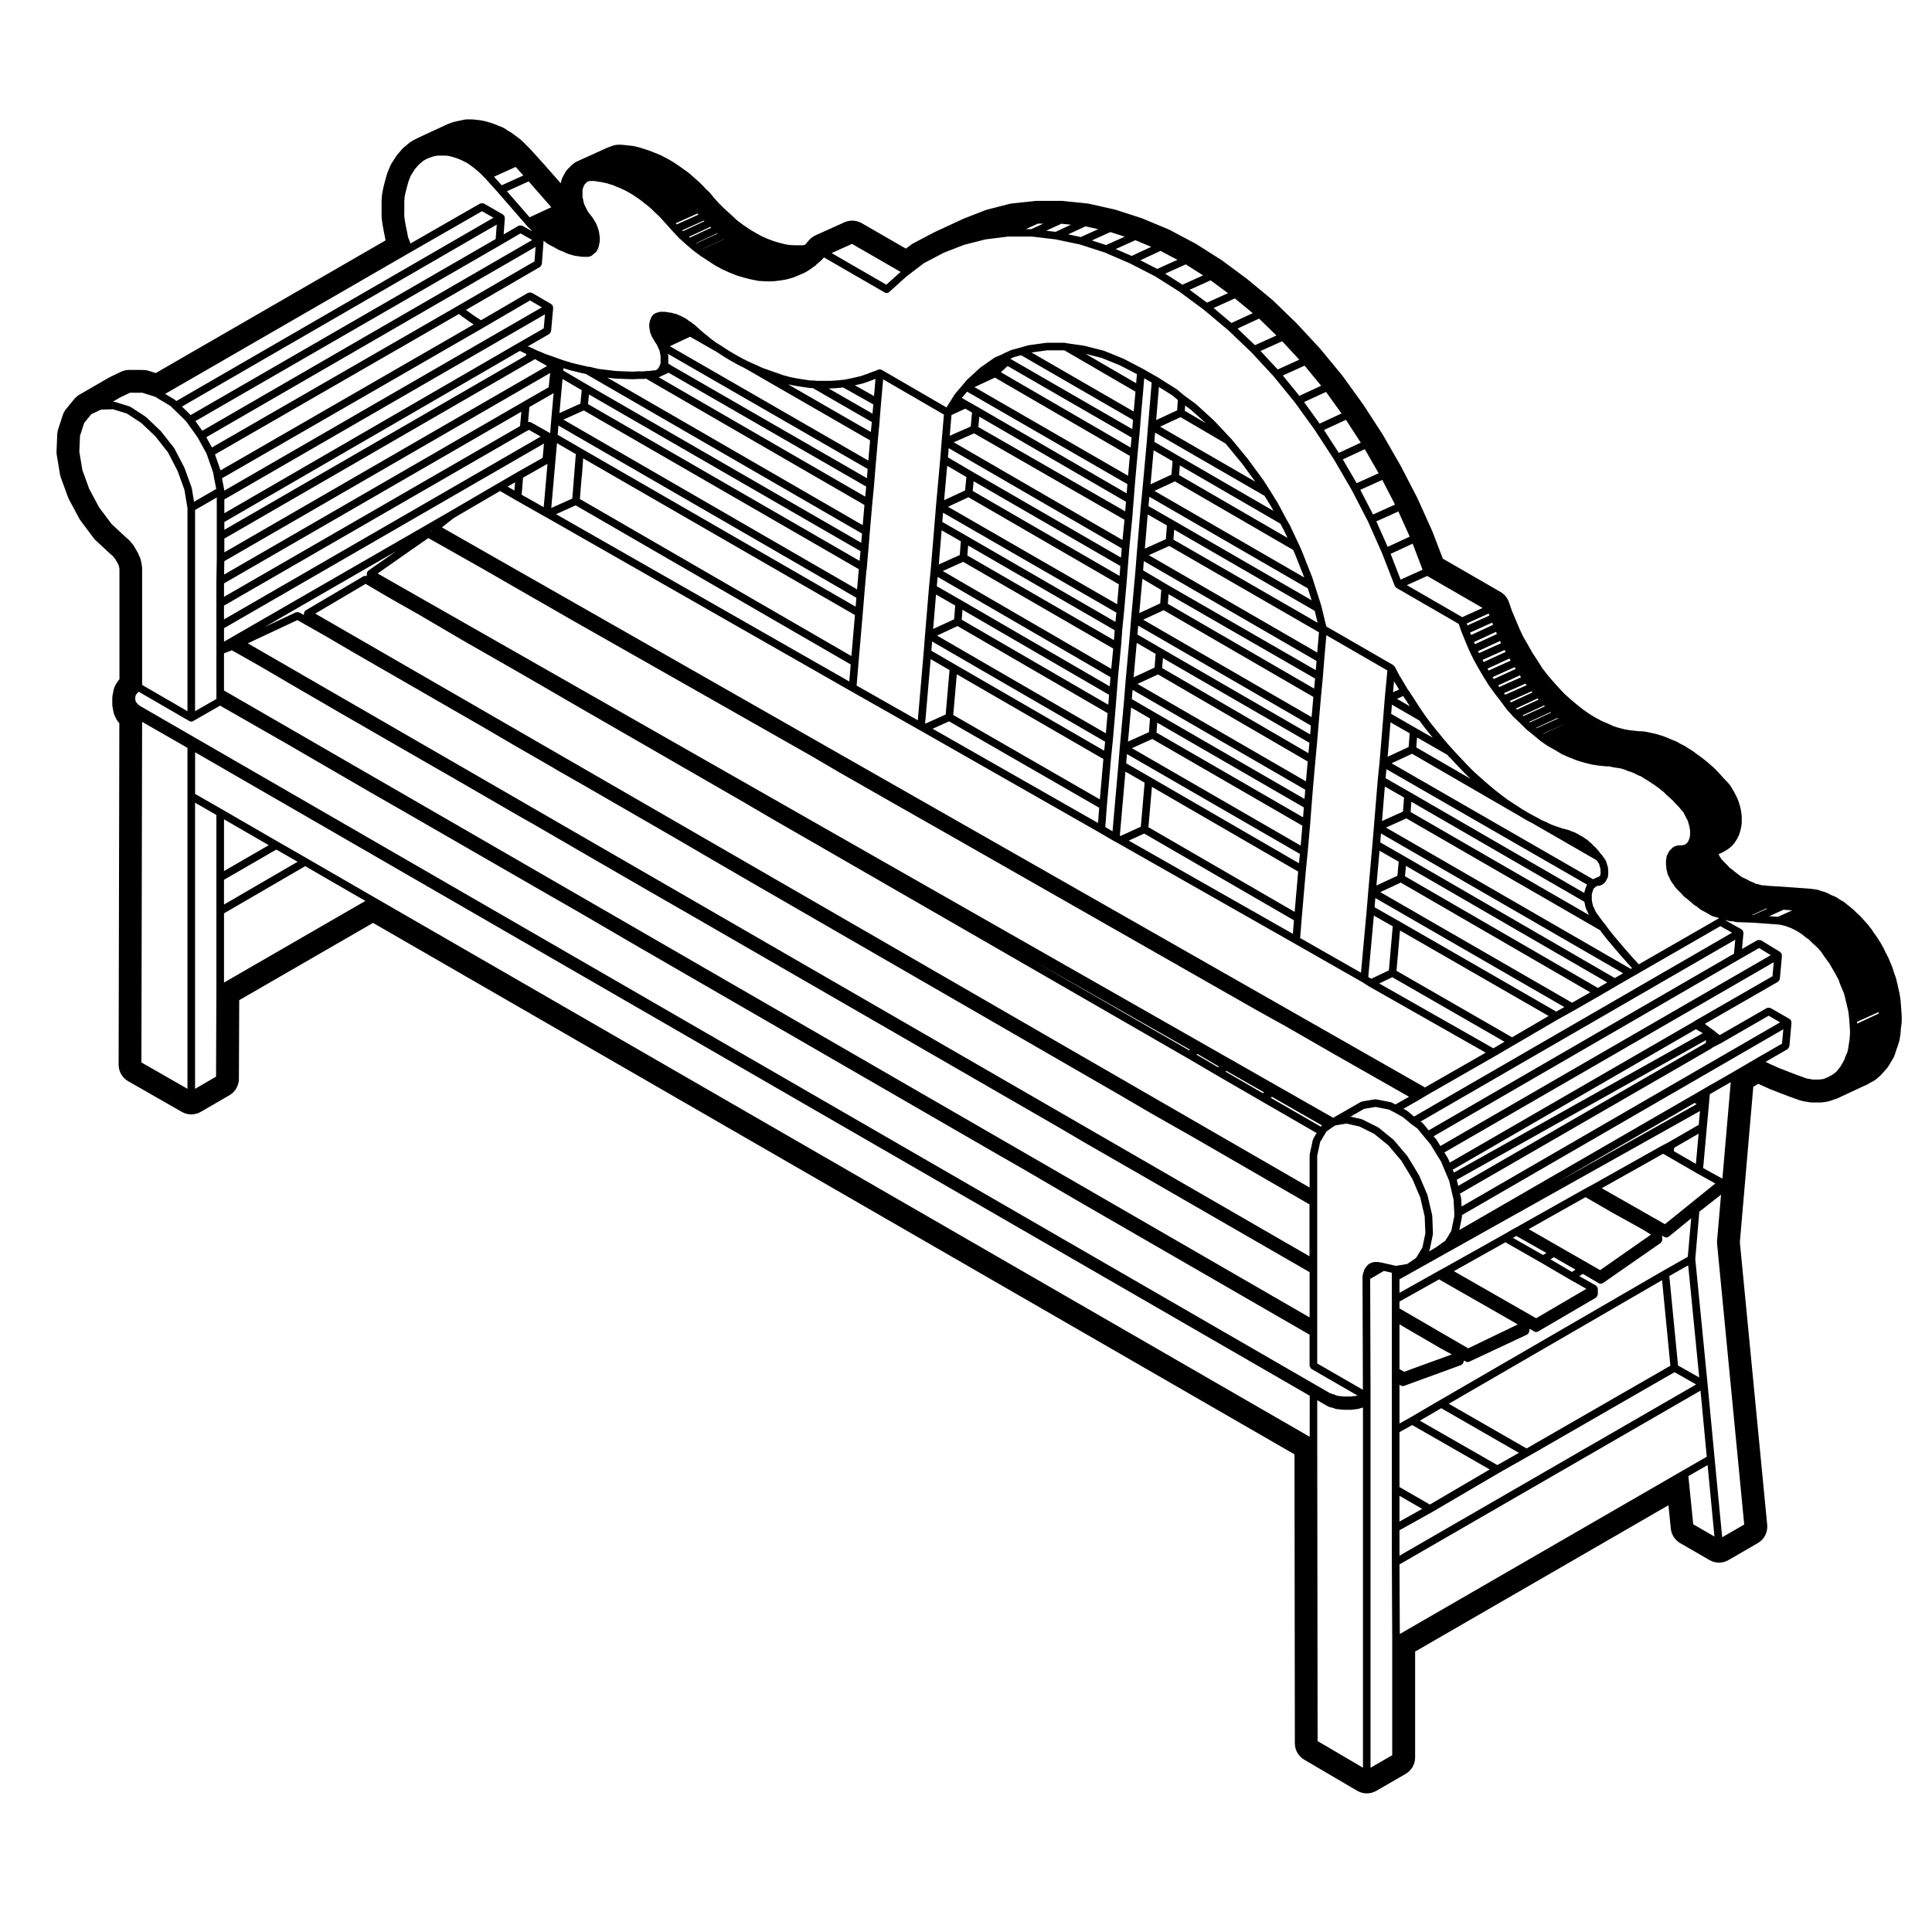 <?xml version="1.0" encoding="UTF-8"?>
<!-- Uploaded to: SVG Repo, www.svgrepo.com, Generator: SVG Repo Mixer Tools -->
<svg fill="#000000" width="800px" height="800px" version="1.1" viewBox="144 144 512 512" xmlns="http://www.w3.org/2000/svg">
 <path d="m647.77 410.36-0.105-1.266c-0.012-0.121-0.02-0.246-0.039-0.363l-0.188-1.211c-0.02-0.117-0.039-0.23-0.07-0.344l-0.277-1.215-0.277-1.27-0.309-1.254c-0.039-0.16-0.09-0.324-0.141-0.484l-0.469-1.316-0.309-1.008c-0.051-0.156-0.105-0.312-0.168-0.465l-0.473-1.129-0.469-1.113c-0.066-0.152-0.133-0.309-0.211-0.449l-0.578-1.082-0.5-1.074c-0.066-0.141-0.141-0.289-0.223-0.418l-0.637-1.117-0.777-1.215c-0.051-0.074-0.102-0.145-0.145-0.223l-0.746-1.039-0.645-0.969c-0.086-0.121-0.168-0.242-0.262-0.352l-0.746-0.938c-0.059-0.074-0.117-0.145-0.188-0.223l-1.68-1.875c-0.125-0.137-0.258-0.273-0.395-0.395l-0.742-0.66-0.75-0.742c-0.121-0.121-0.25-0.238-0.383-0.344l-0.938-0.75-0.984-0.805c-0.293-0.242-0.609-0.449-0.945-0.613l-0.344-0.172-0.383-0.289c-0.395-0.297-0.828-0.527-1.289-0.707l-0.469-0.168-0.473-0.242-0.781-0.395c-0.328-0.16-0.676-0.293-1.031-0.379l-0.453-0.117-0.469-0.176c-0.379-0.141-0.77-0.242-1.176-0.293l-0.754-0.098-0.805-0.098-6.742-0.488-4.488-0.277-0.312-0.051c-0.262-0.047-0.523-0.066-0.789-0.066h-0.293l-0.266-0.082-0.676-0.191c-0.238-0.07-0.48-0.117-0.727-0.152l-0.227-0.125c-0.344-0.195-0.711-0.352-1.094-0.465l-0.09-0.023-0.133-0.082-0.656-0.371c-0.172-0.102-0.348-0.188-0.527-0.266l-0.504-0.211-0.262-0.133-0.344-0.207-0.508-0.363-0.449-0.367c-0.09-0.074-0.176-0.141-0.273-0.207l-0.453-0.324-0.48-0.414c-0.121-0.105-0.258-0.211-0.387-0.301l-0.453-0.324-0.176-0.152-0.312-0.363c-0.098-0.105-0.188-0.211-0.293-0.312l-0.648-0.648-0.434-0.43-0.406-0.465-0.023-0.035-0.168-0.277c-0.102-0.168-0.211-0.328-0.332-0.48l-0.031-0.086c-0.047-0.141-0.102-0.281-0.156-0.418l0.855-0.371c0.207-0.09 0.402-0.191 0.59-0.309l0.473-0.289 0.398-0.25c0.109-0.074 0.223-0.152 0.328-0.23l0.371-0.289c0.363-0.277 0.68-0.594 0.953-0.957l0.289-0.367c0.109-0.152 0.215-0.312 0.312-0.473l0.289-0.473c0.051-0.09 0.102-0.18 0.145-0.273l0.191-0.371c0.133-0.25 0.238-0.516 0.316-0.781l0.176-0.559c0.051-0.156 0.098-0.316 0.125-0.48l0.102-0.469 0.133-0.77c0.047-0.277 0.07-0.551 0.07-0.832v-1.219c0-0.238-0.016-0.48-0.055-0.715l-0.09-0.656-0.105-0.691c-0.039-0.258-0.102-0.516-0.176-0.762l-0.176-0.559-0.156-0.551c-0.059-0.203-0.125-0.398-0.211-0.59l-0.281-0.648c-0.035-0.082-0.07-0.16-0.105-0.238l-0.289-0.562-0.297-0.59c-0.082-0.16-0.168-0.316-0.266-0.469l-0.238-0.359-0.168-0.332c-0.176-0.344-0.395-0.664-0.641-0.961l-0.473-0.555c-0.082-0.098-0.16-0.18-0.246-0.266l-0.746-0.754-0.66-0.746-0.781-0.867-0.996-1.02c-0.082-0.082-0.16-0.156-0.246-0.23l-0.84-0.742-0.832-0.734c-0.082-0.07-0.168-0.141-0.258-0.211l-0.836-0.656-0.855-0.66-1.133-0.797-0.648-0.508c-0.145-0.109-0.297-0.215-0.453-0.312l-0.938-0.57-0.711-0.469c-0.215-0.141-0.441-0.266-0.68-0.371l-0.57-0.262-0.691-0.414c-0.242-0.145-0.492-0.266-0.75-0.367l-0.941-0.367-0.637-0.289-1.129-0.453c-0.09-0.035-0.176-0.07-0.266-0.102l-0.84-0.281-1.059-0.324c-0.133-0.039-0.266-0.074-0.398-0.105l-0.836-0.18-0.789-0.18-1.078-0.215c-0.324-0.066-0.656-0.098-0.984-0.098h-0.555l-0.57-0.066-1.809-0.191-1.379-0.219-1.637-0.414-1.328-0.402-1.57-0.711-1.824-0.785-1.664-0.906-1.527-0.926-1.613-1.129-1.668-1.316-1.738-1.473-1.508-1.355-1.547-1.633-1.602-1.785-1.496-1.762-1.281-1.672-1.281-2.035-1.367-2.09-1.234-2.191-1.219-2.106-1.027-2.223-0.957-2.277-0.961-2.281-0.789-2.277c-0.398-1.145-1.188-2.106-2.238-2.711l-15.281-8.82-2.727-7.129c-0.039-0.09-0.074-0.18-0.117-0.266l-3.828-8.504c-0.039-0.086-0.082-0.168-0.117-0.246l-4.309-8.324-4.781-8.332c-0.051-0.082-0.098-0.156-0.141-0.23l-5.043-7.766-5.473-7.582c-0.059-0.086-0.125-0.172-0.195-0.258l-5.715-6.926c-0.066-0.074-0.121-0.145-0.191-0.215l-5.981-6.449c-0.066-0.066-0.121-0.133-0.188-0.191l-6.176-5.984c-0.102-0.098-0.195-0.188-0.301-0.266l-6.453-5.332c-0.074-0.059-0.141-0.117-0.211-0.168l-6.461-4.789c-0.102-0.07-0.195-0.141-0.301-0.207l-6.637-4.207c-0.105-0.07-0.227-0.137-0.336-0.195l-6.734-3.562c-0.137-0.074-0.277-0.137-0.418-0.195l-6.731-2.805c-0.125-0.055-0.262-0.102-0.387-0.145l-6.637-2.144c-0.145-0.047-0.297-0.086-0.441-0.121l-6.644-1.496c-0.195-0.047-0.395-0.074-0.594-0.098l-6.449-0.66c-0.168-0.016-0.336-0.023-0.516-0.023h-6.266c-0.176 0-0.352 0.012-0.535 0.031l-6.172 0.66c-0.242 0.023-0.488 0.07-0.727 0.133l-5.793 1.496c-0.191 0.051-0.383 0.109-0.562 0.18l-5.523 2.144c-0.102 0.039-0.195 0.082-0.297 0.125l-7.668 3.559c-0.074 0.035-0.156 0.074-0.23 0.117l-5.324 2.812c-0.242 0.125-0.48 0.277-0.695 0.441l-1.266 0.961-11.695-6.742c-0.777-0.449-1.648-0.676-2.519-0.676-0.707 0-1.41 0.145-2.07 0.441l-7.664 3.457c-0.68 0.309-1.285 0.762-1.77 1.328l-0.855 1.008-0.301 0.258-0.84 0.047-1.648-0.004-1.359-0.07-1.289-0.203-1.633-0.414-1.48-0.449-1.656-0.629-1.551-0.695-1.676-0.934-1.578-0.945-1.734-1.203-1.496-1.129-1.484-1.402-1.863-1.672-1.484-1.484-1.484-1.664-0.648-0.82c-0.18-0.227-0.379-0.438-0.594-0.629l-0.629-0.559-0.555-0.625c-0.059-0.066-0.121-0.133-0.188-0.195l-0.84-0.848c-0.07-0.074-0.145-0.145-0.223-0.211l-0.855-0.742-0.855-0.754-0.828-0.734c-0.141-0.125-0.289-0.242-0.441-0.352l-0.938-0.66-0.645-0.48-1.09-0.754-0.875-0.594c-0.074-0.051-0.145-0.098-0.223-0.141l-0.934-0.559-1.031-0.574-1.078-0.551-1.066-0.484-1.109-0.441-0.938-0.379c-0.098-0.035-0.191-0.07-0.289-0.105l-0.848-0.281-0.852-0.277-1.031-0.316c-0.121-0.035-0.246-0.07-0.371-0.102l-0.836-0.188c-0.191-0.039-0.383-0.074-0.574-0.098l-0.938-0.102-0.848-0.09-0.781-0.09c-0.188-0.012-0.387-0.023-0.582-0.023h-0.465c-0.742 0-1.477 0.168-2.144 0.48l-0.012 0.004c-0.152 0.047-0.301 0.098-0.449 0.156l-0.473 0.188c-0.086 0.035-0.172 0.07-0.25 0.105l-1.402 0.645-5.387 2.43c-0.117 0.051-0.227 0.105-0.336 0.172l-0.02 0.012-0.273 0.105c-0.609 0.242-1.16 0.605-1.633 1.055l-0.293 0.281-0.398 0.406-0.293 0.281c-0.414 0.406-0.75 0.883-1.004 1.406l-0.074 0.156-0.152 0.25c-0.297 0.488-0.508 1.027-0.625 1.582l-0.031 0.16-0.09 0.25c-0.012 0.023-0.016 0.055-0.023 0.082l-4.418-5.031-3.512-3.883-0.906-0.922-0.684-0.68-0.641-0.641c-0.168-0.168-0.336-0.316-0.523-0.457l-1.484-1.117-0.781-0.586c-0.23-0.172-0.484-0.324-0.742-0.453l-0.363-0.188-0.398-0.297c-0.379-0.281-0.797-0.508-1.238-0.676l-0.746-0.281-0.953-0.398c-0.105-0.047-0.211-0.086-0.316-0.121l-0.84-0.289-1.129-0.332c-0.137-0.039-0.277-0.074-0.418-0.105l-0.938-0.191c-0.172-0.035-0.344-0.059-0.516-0.082l-0.941-0.098-0.805-0.078c-0.176-0.016-0.348-0.023-0.523-0.023h-0.848c-0.359 0-0.719 0.039-1.074 0.117l-0.836 0.18-0.875 0.176-0.934 0.227c-0.191 0.047-0.379 0.105-0.559 0.172l-0.75 0.281c-0.121 0.047-0.242 0.098-0.359 0.152l-7.664 3.551-0.902 0.449c-0.09 0.047-0.188 0.098-0.273 0.145l-0.648 0.379c-0.258 0.152-0.5 0.316-0.727 0.516l-1.312 1.109c-0.203 0.172-0.395 0.359-0.562 0.559l-0.559 0.656-0.562 0.656c-0.168 0.195-0.316 0.402-0.453 0.621l-0.465 0.742-0.473 0.711c-0.16 0.238-0.297 0.484-0.414 0.742l-0.371 0.836-0.453 1.133c-0.055 0.137-0.102 0.273-0.145 0.414l-0.281 0.938-0.609 2.332-0.328 1.531c-0.047 0.211-0.074 0.418-0.09 0.637l-0.102 1.215c-0.012 0.137-0.016 0.273-0.016 0.406v4.125c0 0.223 0.016 0.449 0.047 0.672l0.188 1.395 0.312 1.738 0.312 1.512 0.195 1.047-60.898 35.156-1.891-0.594c-0.488-0.156-0.996-0.23-1.512-0.23l-3.644-0.004c-0.754 0-1.5 0.172-2.188 0.5l-2.902 1.395c-0.117 0.055-0.227 0.109-0.336 0.176l-7.758 4.488c-0.523 0.301-0.992 0.699-1.375 1.168l-2.152 2.625c-0.398 0.484-0.699 1.039-0.898 1.637l-1.215 3.738c-0.141 0.434-0.223 0.887-0.242 1.34l-0.184 4.488c-0.016 0.352 0.004 0.707 0.066 1.047l0.848 5.055c0.051 0.309 0.133 0.605 0.238 0.898l1.875 5.144c0.082 0.223 0.18 0.441 0.293 0.656l2.707 5.047c0.121 0.223 0.258 0.438 0.414 0.641l3.371 4.492c0.18 0.242 0.383 0.465 0.605 0.672l3.836 3.559 0.586 0.5 0.145 0.145 0.289 0.348 0.23 0.273 0.152 0.262 0.387 0.664 0.195 0.352 0.172 0.402 0.133 0.297 0.023 0.102 0.066 0.441 0.039 0.266v29.137l-0.312 0.398c-0.125 0.16-0.246 0.332-0.359 0.516l-0.281 0.465c-0.332 0.543-0.555 1.152-0.66 1.785l-0.098 0.559-0.113 0.504c-0.051 0.289-0.074 0.578-0.074 0.871v1.5c0 0.352 0.035 0.707 0.109 1.047l0.102 0.465 0.051 0.336c0.082 0.492 0.23 0.969 0.453 1.41l0.281 0.566c0.16 0.324 0.352 0.629 0.578 0.906l0.293 0.367-0.188 90.465c-0.004 1.809 0.961 3.481 2.535 4.383l14.219 8.133c0.777 0.441 1.637 0.664 2.504 0.664 0.871 0 1.75-0.227 2.523-0.68l7.578-4.394c1.551-0.902 2.504-2.551 2.516-4.336l0.082-20.859 35.469-20.48 244.19 140.84 0.098 76.586c0.004 1.785 0.945 3.441 2.488 4.336l14.027 8.23c0.785 0.465 1.668 0.695 2.551 0.695 0.871 0 1.742-0.227 2.519-0.676l7.766-4.488c1.562-0.902 2.519-2.562 2.519-4.363v-28.051l67.137-38.785 0.621 6.184c0.16 1.605 1.094 3.043 2.488 3.859l7.766 4.488c0.781 0.449 1.652 0.676 2.523 0.676 0.871 0 1.742-0.227 2.523-0.68l7.754-4.488c1.715-0.984 2.684-2.875 2.492-4.848l-7.246-74.91 3.562-41.176 1.352-0.789 0.598 0.301 2.543 1.133 2.641 1.027 2.449 0.938 2.438 0.875c0.137 0.051 0.289 0.098 0.434 0.133l0.371 0.102 0.422 0.105c0.312 0.082 0.625 0.125 0.945 0.141l0.176 0.047c0.398 0.105 0.805 0.152 1.219 0.152h2.152c0.332 0 0.672-0.035 0.996-0.102 0.324-0.02 0.648-0.066 0.969-0.145l0.371-0.098c0.109-0.023 0.227-0.059 0.344-0.102l0.289-0.098 0.379-0.133c0.137-0.051 0.273-0.105 0.406-0.16 0.312-0.074 0.625-0.176 0.898-0.301l6.988-3.266 0.051-0.02c0.309-0.105 0.594-0.242 0.875-0.406l0.785-0.469 0.598-0.301c0.398-0.203 0.766-0.453 1.094-0.746l0.836-0.746c0.156-0.137 0.301-0.281 0.434-0.438l0.66-0.746 0.641-0.73c0.203-0.227 0.383-0.473 0.535-0.734l0.562-0.941 0.559-0.926c0.195-0.324 0.352-0.676 0.473-1.031l0.367-1.129 0.379-1.094 0.371-1.145c0.098-0.281 0.16-0.57 0.207-0.867l0.188-1.305c0.016-0.109 0.031-0.227 0.035-0.336l0.09-1.152 0.156-1.152c0.035-0.23 0.051-0.465 0.051-0.695v-1.402c0-0.121-0.004-0.242-0.016-0.363zm-31.125-25.273 2.312 0.168-3.809 1.715-2.312-0.16zm-4.66-0.293 0.344 0.023-3.734 1.684-0.266-0.012zm-12.066 4.641 3.098 1.742-84.277 48.715-1.707-1.422c-0.031-0.02-0.066-0.012-0.09-0.031-0.031-0.02-0.035-0.059-0.07-0.082l-0.949-0.523 4.051-2.297c0.004 0 0.004-0.004 0.004-0.012 0.012-0.004 0.016 0 0.02-0.004l1.219-0.742 0.938-0.559 0.004-0.004 18.113-10.367c0.004 0 0 0 0.004-0.004h0.004l4.957-2.898 11.688-6.828h0.004l4.188-2.328c0-0.004 0.012-0.004 0.012-0.004l6.832-3.918c0.004 0 0-0.004 0.004-0.004l4.488-2.625c0.004 0 0.004-0.004 0.004-0.004l4.191-2.414c0.004-0.004 0.004-0.004 0.012-0.004l1.961-1.125zm-69.004 70.883 66.598-38.438c0.031-0.02 0.031-0.059 0.059-0.086 0.039-0.031 0.09-0.031 0.125-0.066 0-0.004 0.012-0.004 0.02-0.012l0.082-0.086 2.383-1.234c0.012-0.004 0.012-0.016 0.02-0.02 0.004-0.004 0.012 0 0.02-0.004l12.488-7.195 3.043 1.75-84.414 48.812-0.105-2.016c0-0.035-0.031-0.051-0.039-0.086 0-0.035 0.023-0.059 0.02-0.098zm65.133-39.918-65.609 37.871-0.383-1.633 66.066-37zm-1.535 18.035-0.332 3.656-7.961 4.594-1.926 1.012c-0.004 0-0.004 0.004-0.004 0.012-0.012 0-0.016-0.004-0.02 0l-18.34 10.293-0.004 0.004-1.012 0.543-1.211 0.66v0.004h-0.012l-17.121 9.629c-0.004 0-0.004 0.004-0.012 0.012l-1.188 0.641c-0.004 0.004-0.004 0.012-0.012 0.012-0.004 0.004-0.016 0-0.02 0.004l-2.883 1.672-15.707 8.797-1.199 0.641c-0.004 0.004-0.004 0.016-0.016 0.016-0.004 0.004-0.012 0-0.02 0.004l-0.629 0.367h-0.004l-10.004 5.606v-3.582zm-38.059 19.004 36.625-21.148 0.562 0.316zm42.121 0.199-13.352 10.781-16.746-9.531 16.273-9.133 1.27 0.734h0.004l7.758 4.488c0.004 0 0.012 0 0.012 0.004 0.004 0 0.004 0.004 0.012 0.004zm-3.223-4.094 1.77-19.582 5.543-3.176-2.211 25.578zm-80.477 84.531v-14.547l3.379-1.867 20.539 11.758-15.867 9.301zm6.019 5.797-6.019 3.356v-6.828zm-0.621-23.375 5.664-3.309 20.59 11.836-5.719 3.234zm7.672-4.484 56.516-32.754 2.211 22.668-38.113 21.93zm58.438-33.855 5.004-2.836 2.926 29.727-5.617-3.184zm4.898-5.094-6.457 3.668v0.004h-0.012l-59.379 34.414h-0.004l-7.672 4.488v0.004l-2.875 1.594v-10.273l0.312 0.203c0.09 0.055 0.18 0.055 0.277 0.086 0.039 0.012 0.059 0.059 0.105 0.066 0.055 0.012 0.105 0.016 0.168 0.016 0.117 0 0.23-0.02 0.344-0.066l15.156-5.523c0.051-0.02 0.07-0.082 0.109-0.105 0.133-0.07 0.227-0.16 0.312-0.289 0.066-0.09 0.109-0.156 0.145-0.262 0.016-0.051 0.066-0.082 0.074-0.133l0.07-0.422 0.488 0.289c0.121 0.07 0.25 0.09 0.387 0.105 0.02 0.004 0.031 0.031 0.055 0.031 0.023 0.004 0.047 0.004 0.066 0.004 0.145 0 0.293-0.031 0.43-0.102l15.34-7.195c0.051-0.023 0.059-0.086 0.105-0.109 0.117-0.082 0.188-0.172 0.266-0.293 0.07-0.105 0.117-0.191 0.145-0.312 0.012-0.055 0.059-0.09 0.059-0.141l0.039-0.68 1.258 0.734c0.156 0.098 0.332 0.137 0.508 0.137s0.348-0.047 0.508-0.137l15.332-8.969c0.047-0.023 0.051-0.082 0.086-0.105 0.105-0.082 0.156-0.176 0.223-0.297 0.07-0.117 0.125-0.211 0.145-0.344 0.004-0.047 0.051-0.074 0.051-0.121v-1.496c0-0.051-0.051-0.086-0.055-0.133-0.016-0.09-0.035-0.16-0.07-0.246-0.016-0.039 0.004-0.09-0.016-0.125-0.031-0.039-0.082-0.047-0.105-0.082-0.055-0.074-0.105-0.125-0.188-0.18-0.035-0.031-0.039-0.086-0.082-0.105l-4.379-2.465 0.922-0.609 4.231 2.484c0.16 0.098 0.336 0.137 0.516 0.137 0.023 0 0.047 0 0.074-0.004 0.039-0.004 0.059-0.039 0.098-0.051 0.141-0.023 0.289-0.039 0.406-0.125l15.332-10.66c0.051-0.031 0.047-0.098 0.086-0.133 0.102-0.09 0.145-0.188 0.203-0.312 0.055-0.125 0.098-0.227 0.102-0.359 0-0.055 0.051-0.102 0.039-0.152l-0.125-0.973 0.699 0.387c0.152 0.086 0.316 0.125 0.488 0.125 0.07 0 0.137-0.012 0.207-0.023 0.07-0.016 0.098-0.086 0.156-0.105 0.098-0.039 0.191-0.031 0.273-0.102l5.926-4.848zm-42.168-7.324 15.074-8.48 7.234 4.18c0 0.004 0.004 0.004 0.012 0.004l0.012 0.012c0.004 0 0.012 0 0.016 0.004 0.004 0 0.004 0.004 0.004 0.004l7.738 4.289 2.324 1.43-13.469 9.418zm12.406 10.719-0.926 0.621-5.699-3.34 0.898-0.562zm-7.719-4.414-0.871 0.551-7.965-4.539 0.887-0.516zm-1.352 2.598 7.664 4.492c0.012 0 0.012 0 0.02 0.004l4.273 2.414-13.316 7.793-21.801-12.473 13.66-7.652zm-17.105 10.105 7.664 4.387h0.012l3.203 1.855-13.141 6.332-18.207-10.578v-1.812l10.496-5.883zm-17.223 8.125h0.012l7.754 4.504c0.004 0.004 0.012 0 0.012 0.004 0.012 0 0.012 0.012 0.012 0.012l2.82 1.547-12.609 4.594-1.246-0.699v-11.871zm69.469-47.801 0.086-0.902 6.473-3.738-0.719 8.012zm-67.469 6.516c-0.012-0.023-0.039-0.031-0.051-0.055-0.012-0.02 0-0.051-0.012-0.074l-3.004-4.957c-0.016-0.023-0.051-0.023-0.07-0.051-0.016-0.023 0-0.055-0.02-0.082l-3.551-4.203c-0.023-0.031-0.066-0.02-0.09-0.047-0.031-0.023-0.02-0.066-0.051-0.09l-3.926-3.184c-0.031-0.023-0.082-0.012-0.105-0.035-0.035-0.02-0.039-0.066-0.082-0.086l-4.109-2.055c-0.039-0.02-0.082 0.004-0.121-0.012-0.039-0.016-0.059-0.066-0.105-0.074l-2.922-0.66 3.613-2.07 3.004-0.504 3.516 0.684 1.359 0.684 2.422 1.355 2.172 1.797c0.012 0.012 0.023 0.004 0.035 0.016 0.012 0.004 0.012 0.02 0.02 0.031l1.57 1.137 1.98 2.422c0.004 0.004 0.012 0 0.012 0.004v0.004l1.449 1.719 1.449 2.371 1.449 2.359 0.82 1.988v0.004 0.004l1.113 2.609 0.156 0.387 0.73 3.109 0.441 1.875 0.188 3.516v0.918l-0.785 3.848-1.012 1.699-0.629 0.945-2.449 1.742-1.867 1.09 0.105-0.191c0.031-0.051 0.004-0.105 0.023-0.152 0.023-0.059 0.086-0.098 0.105-0.16l0.836-4.019c0.012-0.047-0.023-0.086-0.02-0.125 0-0.047 0.047-0.074 0.039-0.117l-0.176-4.676c-0.004-0.035-0.039-0.051-0.047-0.086-0.004-0.035 0.023-0.066 0.016-0.105l-1.219-5.238c-0.004-0.035-0.039-0.047-0.051-0.074-0.012-0.035 0.012-0.066 0-0.098zm-29.012-5.519c-0.004 0.047-0.047 0.07-0.047 0.105v8.539l-263.52-152.1 13.348-7.879 6.312 3.719h0.012v0.004l7.758 4.394 11.773 6.914h0.004s0 0.004 0.004 0.004l14.391 8.227 7.766 4.492 8.695 5.043h0.004l43.492 25.059 7.656 4.492h0.004l11.871 6.828 97.996 56.469c0.004 0 0.004 0.004 0.012 0.004l7.664 4.5c0.004 0 0.012 0 0.012 0.004l11.766 6.812c0.004 0 0.012 0.004 0.016 0.012l14.828 8.559-0.875 1.457c-0.035 0.055-0.012 0.109-0.031 0.172-0.02 0.055-0.082 0.082-0.098 0.137l-0.848 3.926c0.012 0.047 0.043 0.078 0.039 0.105zm-289.76-152.05v0.004 31.215l-5.652 3.234v-53.32l5.75-3.32v16.289l-0.098 5.898c-0.004-0.008 0 0 0 0zm75.48-89.184 5.113-2.984 3.102 1.754-87.43 50.547-1.832-2.551zm-82.312 45.168-0.211-0.238c-0.012-0.012-0.023-0.004-0.035-0.016-0.012-0.012-0.004-0.023-0.016-0.035l-2.031-1.969 83.422-48.227-0.289 3.828zm91.418-44.586-0.281 3.84-20.484 11.891-65 37.43-1.496-2.707zm-20.336 17.805 0.598 0.441h0.012c0.004 0 0 0.004 0 0.004l2.336 1.684c0.004 0.004 0.02 0 0.031 0.012 0.004 0.004 0.004 0.016 0.016 0.02l0.941 0.605-67.086 38.668-1.473-4.223zm6.375 3.688v0l12.488-7.289 3.133 1.824-84.16 48.582c0-0.016-0.016-0.023-0.016-0.047 0-0.035 0.023-0.059 0.02-0.098l-0.609-3.129zm105.14 24.461 0.383-4.676 0.543-6.168 16.102 9.34-0.598 7.133-0.379 4.66-1.117 12.438v0.004l-0.379 4.672-1.027 12.328-0.465 4.68v0.012 0.004l-1.031 12.438-0.367 4.664-1.551 17.977-16.219-9.195 0.508-6.082 1.129-13.094 0.379-4.586 0.586-6.793c0.012-0.051 0.059-0.086 0.066-0.137l0.453-5.32 0.012-0.09v-0.012l0.379-4.672 0.656-7.559 0.469-4.867v-0.012-0.004l0.375-4.672 0.656-7.559 0.465-4.863c-0.027 0.023-0.027 0.016-0.027 0.012zm68.832 4.117v-0.004l0.176-2.223c0-0.012 0.012-0.016 0.012-0.023l0.176-2.387 0.004-0.031 0.66-7.477s-0.004 0-0.004-0.004h0.004l0.25-3.094 1.988 1.137-0.973 11.516-0.371 4.66-1.125 12.332-0.465 4.68v0.012 0.004l-1.039 12.348-0.363 4.66-1.129 12.438v0.004l-0.371 4.57-1.129 12.438 0.004 0.004s-0.004 0-0.004 0.004l-0.367 4.664-1.125 12.34v0.004l-0.379 4.664-1.543 17.582-1.918-1.125 0.418-5.621 1.129-12.902 0.465-4.57v-0.004c0-0.004 0.004-0.004 0.004-0.012l0.648-7.578s-0.004 0-0.004-0.004h0.004l0.379-4.856 0.371-4.656 0.742-7.578c0-0.004-0.004-0.004-0.004-0.016l0.004-0.004 0.367-4.832s0.004 0 0.004-0.004l0.469-4.676v-0.004-0.004l0.656-7.488-0.004-0.004s0.004 0 0.004-0.004l0.379-4.863 0.363-4.648s0.004 0 0.004-0.004l0.75-7.57c0-0.004-0.004-0.004-0.004-0.012 0-0.004 0.004-0.004 0.004-0.012l0.371-4.769 0.371-4.664 0.66-7.473 0.465-4.863c0.016 0.008 0.012 0.004 0.016 0.004zm22.785 2.019 0.156 0.16 4.258 5.18 3.523 4.805-25.234-14.586 5.438-2.516zm-10.758-8.641 0.102-1.402 1.57 1.152 3.945 3.547zm-2.019-0.117-5.562 2.574 0.734-8.777 3.602 2.266 1.414 1.199zm23.156 22.648 1.797 2.918 0.578 1.078-25.191-14.594-6.379-3.703 0.195-2.449zm15.465 47.965s0.004-0.004 0.004-0.004l0.367-4.672 0.551-6.348 16.176 9.34-0.691 7.305v0.012 0.004l-0.371 4.672-1.027 12.445-0.469 4.559s0.004 0.004 0.004 0.012c0 0.004-0.004 0.004-0.004 0.012l-1.023 12.438-0.379 4.574-1.117 12.535v0.004l-0.379 4.664-1.543 16.863-16.125-9.195 0.414-5.144 1.113-12.902h0.004l0.473-4.676-0.004-0.004s0.004 0 0.004-0.004l0.656-7.481v-0.004-0.004l0.371-4.852 0.367-4.664 0.66-7.473 0.465-4.961-0.004-0.004s0.004 0 0.004-0.004l0.379-4.574 0.656-7.562 0.473-4.863c0-0.035-0.004-0.035-0.004-0.043zm18.586 4.086 0.277-2.91 0.973 1.602h0.004l0.344 0.594zm2.699 1.004 1.367 2.102h0.004l0.398 0.625-3.426-1.984zm4.324 6.523 1.473 1.988c0.012 0.004 0.02 0 0.02 0.012 0.012 0.004 0.004 0.016 0.012 0.023l1.586 1.961v0.004l0.457 0.559-4.594-2.629h-0.004l-6.457-3.707 0.195-2.449zm9.688 11.523 1.684 1.785s0.012 0 0.012 0.004c0.012 0.004 0.004 0.012 0.012 0.016l1.684 1.684c0.012 0.004 0.02 0.004 0.031 0.012 0.004 0.004 0 0.02 0.012 0.023l0.473 0.418-14.453-8.375 0.203-2.629 8.074 4.621 0.43 0.574c0.047 0.055 0.121 0.039 0.172 0.086zm38.105 27.242c0.004 0.012 0.02 0.016 0.02 0.023 0 0.012-0.004 0.02 0 0.031l0.09 0.281c0 0.004 0.004 0.012 0.012 0.016 0 0.004-0.004 0.012 0 0.016l0.039 0.117v0.578c0 0.047 0.039 0.07 0.051 0.109 0 0.039-0.031 0.074-0.02 0.117l0.031 0.145-0.031 0.133c-0.012 0.047 0.023 0.082 0.02 0.117-0.012 0.047-0.051 0.074-0.051 0.117v0.305l-0.117 0.188c-0.012 0.012 0 0.023-0.012 0.035-0.004 0.012-0.02 0.012-0.023 0.02l-0.086 0.152-1.219 0.523c-0.012 0.004-0.012 0.02-0.02 0.023-0.012 0-0.02-0.004-0.031 0l-0.188 0.098c-0.016 0.012-0.016 0.031-0.031 0.039-0.07 0.031-0.145 0.012-0.211 0.055l-0.039 0.031-53.379-30.73 2.07-0.961c0.004 0 0.004 0 0.004-0.004l3.356-1.559 27.926 16.176 0.051 0.023 1.859 1.113c0.012 0.004 0.016 0 0.02 0.004 0.012 0 0.012 0.012 0.016 0.016l1.875 1.023h0.012l0.328 0.172h0.004l16.809 9.691c0.012 0.016 0 0.031 0.012 0.047l0.277 0.367 0.168 0.242 0.137 0.215 0.109 0.23 0.074 0.277zm-364.61-59.691v-3.566l84.793-48.949-0.344 3.797-6.656 3.762s0 0.004-0.004 0.004h-0.004l-5.144 2.988-12.812 7.477zm55.109-29.223-0.188-0.105 0.145-0.086zm-17.25 11.82c-0.117-0.039-0.215-0.031-0.336-0.031-0.133 0-0.242 0-0.367 0.051-0.047 0.016-0.102-0.004-0.145 0.02l-15.348 9.062c-0.039 0.023-0.047 0.074-0.082 0.105-0.07 0.055-0.121 0.105-0.176 0.176-0.031 0.035-0.086 0.039-0.105 0.086-0.023 0.047 0 0.098-0.016 0.141-0.035 0.086-0.055 0.152-0.066 0.242-0.004 0.047-0.051 0.074-0.051 0.121v0.371l-1.199-0.68c-0.023-0.016-0.059 0-0.09-0.012-0.117-0.055-0.238-0.039-0.367-0.047-0.137-0.004-0.258-0.031-0.383 0.016-0.023 0.012-0.055-0.004-0.086 0.004l-8.227 3.863 34.797-20.059-7.367 5.144c-0.039 0.023-0.035 0.082-0.07 0.109-0.055 0.051-0.102 0.09-0.145 0.152-0.02 0.031-0.059 0.031-0.082 0.066-0.031 0.055 0 0.117-0.02 0.176-0.035 0.102-0.059 0.176-0.066 0.277 0 0.047-0.039 0.074-0.039 0.121zm-34.746 17.934v0.02l-0.016-0.012zm76.805-56.184 0.883-0.473 3.129 1.77-83.934 48.457v-3.652zm-79.918 43.77v-3.562l78.801-45.5-0.344 3.809zm85.727-35.246-1.008 11.496-5.84-3.309 0.367-4.523zm-8.594 4.894-0.18 2.188-1.793-1.043zm-16.223 9.449 12.242-7.141 4.172 2.414h0.004v0.004l7.758 4.402c0.02 0.012 0.039 0.004 0.059 0.016 0.012 0.004 0.016 0.023 0.023 0.031l0.137 0.059 80.766 46.082h0.004l18.141 10.289h0.004v0.004l0.832 0.465 46.945 26.746 3.828 2.238c0.012 0.004 0.016 0 0.02 0.004 0.004 0.004 0.004 0.004 0.012 0.012l1.211 0.66h0.004l46.551 26.449 0.004 0.004 18.035 10.281 1.742 1.109h0.004c0.012 0.004 0.02 0.012 0.031 0.016 0.004 0 0.004 0.004 0.012 0.012l30.914 17.547-16.102 9.215-260.52-148.42zm105.17 38.824-0.379 4.516-77.703-44.34 5.199-2.336zm-71.773-43.848 0.465-5.801c0.012-0.047 0.055-0.07 0.055-0.117l0.352-4.852 72.023 41.527-0.938 10.871zm141.34 39.633-0.523 5.371-44.648-25.914 1.961-0.883 3.441-1.551zm-38.656-24.668 0.207-2.637 38.84 22.449-0.203 2.629zm-2.008-0.117-3.371 1.516-2.191 0.988 0.754-9.062 5.09 2.922zm39.941 32.367-0.195 2.449-39.395-22.859-6.445-3.691 0.242-2.473zm-39.43-15.227 0.207-2.637 38.844 22.539-0.207 2.629zm38.668 24.758-0.465 5.359-44.738-25.914 5.43-2.519zm-40.391-28.516-0.281 3.641-5.562 2.574 0.762-9.133zm39.73 36.086-0.246 2.387-39.43-22.793-6.367-3.699 0.195-2.449zm-40.246-7.082 0.938-10.785 38.848 22.461-0.934 10.691zm38.676 24.582-0.301 4.047-43.84-24.98 4.359-1.961zm-39.66-36.477-1.023 11.773-5.453 2.453 1.477-17.129zm57.848-17.562 0.195-2.551 38.832 22.359-0.258 2.656zm38.566 24.672-0.461 5.356-44.641-25.82 5.438-2.519zm-38.75-29.766-6.363-3.777 0.191-2.453 45.766 26.465-0.195 2.445zm-1.555 1.422-0.277 3.562-5.551 2.574 0.828-9.105zm39.652 35.922-0.191 2.352-39.391-22.762h-0.004l-6.375-3.703 0.195-2.359zm-39.418-15.23 0.207-2.629 38.824 22.434-0.258 2.75zm38.578 24.766-0.469 5.266-44.641-25.82 5.438-2.519zm-40.301-28.52-0.281 3.637-5.559 2.574 0.828-9.125zm39.645 36-0.191 2.449-39.398-22.766-6.367-3.699 0.195-2.453zm-39.418-15.133 0.203-2.629 38.844 22.449-0.203 2.625zm38.664 24.668-0.457 5.269-44.719-25.816 5.402-2.434zm-40.391-28.422-0.277 3.637-5.551 2.504 0.82-9.043zm39.73 35.898-0.25 2.473-39.336-22.777-6.453-3.715 0.195-2.449zm-40.141-7.082 0.922-10.688 38.758 22.445-0.926 10.695zm38.566 24.68-0.293 3.582-43.488-24.707 4.098-1.867zm-39.574-36.473-1.008 11.672-5.371 2.445-0.188-0.105 1.48-16.938zm59.266 51.477 1.484-16.254 4.996 2.832-1.012 11.684-4.684 2.227zm2.894 1.727 3.477-1.656 29.734 17.109-2.957 1.734zm4.59-3.352 0.926-10.688 39.387 22.656-9.684 5.656zm0.566-13.223h-0.012l-6.359-3.613 0.195-2.445 50.094 28.895-2.152 1.195zm-4.863-7.629 2.074-0.961 3.356-1.562 50.219 29.074-4.816 2.766zm-1.023-1.75 0.816-9.227 5.09 2.918-0.348 3.727-3.309 1.535zm7.57-2.457 0.258-2.746 53.352 30.887-2.488 1.457zm-0.102-5.273-6.453-3.707 0.195-2.359 64.164 37.051-2.203 1.27zm-4.93-7.625 5.402-2.434 51.352 29.648 0.246 0.363c0.004 0.012 0.02 0.004 0.023 0.016 0.004 0.012 0.004 0.023 0.012 0.035l1.305 1.688c0.004 0.004 0.012 0.004 0.016 0.012 0.004 0.004 0.004 0.016 0.004 0.02l1.406 1.684v0.004c0.004 0 0 0.004 0.004 0.004l2.156 2.527c0.004 0.004 0.004 0 0.012 0.004 0.004 0 0 0.004 0.004 0.004l2.055 2.336 0.004 0.004c0.004 0.004 0 0.012 0.004 0.016l1.199 1.309-0.359 0.207zm-1.062-1.73 0.754-9.152 5.09 2.918-0.281 3.727zm7.578-2.394 0.203-2.727 45.852 26.516 0.07 0.344 0.098 0.473c0 0.004 0.004 0.004 0.004 0.004v0.012l0.102 0.465c0 0.02 0.02 0.031 0.031 0.051 0 0.016-0.012 0.031-0.004 0.047l0.176 0.555c0.016 0.047 0.059 0.07 0.082 0.109 0.016 0.031-0.004 0.07 0.016 0.105l0.238 0.383 0.145 0.441c0.016 0.047 0.059 0.066 0.082 0.105 0.016 0.035-0.004 0.074 0.016 0.105l0.195 0.324zm-0.238-20.859-0.281 3.633-3.293 1.531-2.266 1.055 0.754-9.133zm46.996 40.094-0.02 0.031c-0.039 0.051-0.012 0.109-0.035 0.168-0.023 0.055-0.09 0.082-0.105 0.137l-0.059 0.227-0.098 0.145c-0.035 0.059-0.012 0.121-0.035 0.188-0.023 0.066-0.098 0.102-0.105 0.172l-0.07 0.414-0.125 0.25c-0.035 0.074 0.004 0.152-0.012 0.23-0.02 0.082-0.098 0.133-0.098 0.215v0.023l-46.184-26.711h-0.004l-6.445-3.691 0.242-2.383zm-71.496-61.496-44.629-25.805 5.406-2.445 39.684 22.887zm-45.688-27.535 0.762-9.062 5.09 2.918-0.281 3.637zm7.574-2.398 0.207-2.637 37.238 21.52 0.762 3.152zm-0.164-5.184-6.449-3.691 0.242-2.473 41.984 24.277 1.012 3.148zm-4.871-7.727 5.43-2.516 31.344 18.172 0.52 1.199 2.41 6.098zm6.531-4.195 0.207-2.555 26.617 15.426 0.969 1.789 0.945 2zm-1.727-3.672-0.281 3.559-5.551 2.57 0.82-9.027zm-14.223 32.633-0.465 5.273-44.82-25.832 5.426-2.516zm-38.738-24.75 0.25-2.57 38.875 22.465-0.207 2.629zm40.23 7.641-0.535 5.367-44.715-25.895 5.391-2.371zm-38.738-24.582 0.258-2.734 38.867 22.547-0.195 2.551zm41.824-11.594-13.395-7.793 4.242 1.078 4.934 2.004 4.418 2.297zm-0.18 2.227-0.469 5.266-27.086-15.648 4.086-0.562h4.574l0.121 0.031zm-0.656 7.481-0.191 2.453-32.312-18.641 0.898-0.43 1.945-0.523zm-0.375 4.676-0.258 2.648-34.359-19.938 0.117-0.145 1.652-1.516zm-0.465 4.863-0.465 5.269-40.711-23.492 5.426-2.519zm-0.648 7.488-0.195 2.445-39.395-22.852h-0.004v-0.004l-2.797-1.582-1.5-0.867 1.41-1.648zm-42.953-19.996 1.789 1.012-0.348 3.715-5.57 2.453 0.465-5.492zm41.449 37.012-0.191 2.453-39.398-22.766h-0.004l-6.457-3.789 0.203-2.453zm-41.16-18.902-0.348 3.562-5.559 2.574 0.816-9.117zm39.746 35.926-0.25 2.469-39.418-22.781-6.465-3.707 0.203-2.449zm-68.258-11.504-0.457 5.356-77.828-44.984 5.402-2.438zm-71.762-43.746 0.25-2.562 71.965 41.535-0.246 2.57zm75.789-2.129-5.074-2.856 0.543-0.117h0.004 0.016l1.586-0.379c0.012 0 0.012-0.012 0.02-0.016 0.023-0.004 0.055-0.004 0.082-0.016l1.582-0.559s0-0.004 0.004-0.004h0.012l1.48-0.559h0.004l0.133-0.047zm-0.188 2.207-0.203 2.453-11.633-6.68h0.453 0.055l1.77-0.102h0.047l1.523-0.16zm-0.395 4.672-0.25 2.648-21.922-12.629 0.07 0.02c0.016 0.004 0.031 0 0.051 0.004 0.004 0 0.004 0.004 0.012 0.004l1.867 0.371h0.031l0.004 0.004 1.785 0.281h0.02l1.859 0.273c0.051 0.004 0.102 0.012 0.145 0.012h0.664zm-0.453 4.863-0.465 5.356-52.598-30.312 5.356-2.516 6.898 3.934 0.012 0.004 0.02 0.012 0.238 0.152 1.867 1.223c0.004 0.004 0.016 0 0.023 0.004 0.004 0.004 0.004 0.012 0.012 0.016l1.867 1.113c0.004 0 0.012 0 0.016 0.004 0.004 0.004 0.004 0.012 0.012 0.012l1.867 1.031c0.012 0.004 0.02 0 0.031 0.004 0 0 0 0.004 0.004 0.012l1.629 0.816zm-0.648 7.57-0.195 2.453-51.789-29.836c-0.055-0.059-0.121-0.086-0.191-0.133v-0.004c-0.016-0.016-0.039-0.012-0.055-0.023-0.07-0.047-0.117-0.105-0.195-0.133l-0.055-0.055c-0.02-0.02-0.051-0.012-0.07-0.031-0.012-0.004-0.02-0.012-0.031-0.012-0.031-0.023-0.066-0.02-0.102-0.039-0.07-0.047-0.109-0.109-0.191-0.141 0.004-0.035 0.039-0.055 0.039-0.09v-1.875c0-0.031-0.031-0.051-0.035-0.082 0-0.031 0.023-0.055 0.02-0.086l-0.07-0.414zm-52.77-25.508 52.383 30.184-0.258 2.66-54.738-31.641c0.031-0.012 0.066-0.004 0.102-0.02zm51.922 35.055-0.465 5.352-67.656-39.094 2 0.242c0.023 0 0.055 0.004 0.082 0.004h0.039l2.207 0.09h0.039l2.297 0.086h0.039 0.055l1.543-0.086h1.391c0.039 0 0.082 0 0.121-0.012l0.418-0.051zm-0.648 7.574-0.203 2.449-72.5-41.848h-0.004l-6.465-3.793 0.051-0.629 1.789 0.551c0.016 0.004 0.031 0 0.047 0.004 0.004 0 0.012 0.004 0.016 0.012l2.336 0.562h0.004l1.809 0.434zm-74.273-37.984-0.352 3.547-5.559 2.516 0.82-9.047zm72.781 55-0.195 2.363-72.594-41.855h-0.004l-6.367-3.691 0.195-2.453zm-74.348-38.066-0.938 11.773-5.57 2.504 1.508-17.18zm-6.496-9.332v0l-0.309 3.777-5.125-2.898c-0.035-0.02-0.074 0-0.109-0.016-0.117-0.051-0.223-0.039-0.352-0.047-0.09 0-0.18-0.055-0.266-0.031l0.348-3.93 6.422-3.684zm-0.703-8.387-6.57 3.769-79.441 45.867 0.055-3.547 86.359-49.871zm-85.949 43.754v-3.648l81.422-47.039s0-0.004 0.004-0.004h0.004l0.898-0.527 3.203 1.828zm79.969-52.176-79.969 46.203v-2.074l78.332-45.352 1.199 0.598c0.016 0.004 0.031 0.004 0.047 0.012 0.012 0.004 0.012 0.016 0.02 0.02l0.422 0.176zm-2.176-3.242-77.793 45.047v-3.656l84.973-49.051-0.332 3.719zm-77.883 82.176 2.09-0.801 7.543 4.262 7.644 4.484 13.191 7.664h0.004l22.727 13.094 7.664 4.398 17.957 10.383h0.004l2.812 1.582h0.004l7.742 4.484 8.691 5.043 5.34 3.082 7.758 4.492s0 0.004 0.004 0.004l13.184 7.578s0.004 0 0.012 0.004l96.59 55.723v0.004l7.664 4.492c0.004 0 0 0.004 0.004 0.004l13.191 7.578s0.012 0 0.012 0.004l45.867 26.441v11.992l-287.7-166.14zm6.312-2.648 13.121-6.16 7.285 4.121 0.02 0.012 7.652 4.484h0.004l11.668 6.723 0.004 0.004 0.016 0.004 22.707 13.078 0.004 0.004h0.004l7.668 4.488 10.938 6.301h0.004l0.012 0.004c0.02 0.02 0.047 0.02 0.07 0.039l0.004 0.004h0.012c0.004 0.004 0.016 0.004 0.023 0.012 0.031 0.02 0.031 0.059 0.059 0.082l8.691 4.961 24.309 14.027 7.668 4.488h0.004l11.598 6.734h0.004l98.184 56.664v0.004l7.672 4.492s0.004 0 0.012 0.004l11.668 6.621v0.004l0.02 0.012 30.25 17.477v13.754zm208.14 84.051 41.562 23.641-0.258 0.16zm43.266 24.938 0.262-0.172 5.727 3.359-0.262 0.168zm7.668 4.488 0.262-0.168 10.012 5.699-0.383 0.195zm11.965 6.93 0.398-0.211 13.234 7.562-0.145 0.105c-0.059 0.047-0.059 0.117-0.105 0.172-0.02 0.02-0.055 0.023-0.074 0.051zm-236.64-138.92 13.426-9.383 6.926 3.894 7.75 4.387 13.652 7.859h0.004s0 0.004 0.004 0.004l0.84 0.469 8.594 4.949h0.004l63.574 36.086 0.02 0.012 7.652 4.484h0.004s0 0.004 0.004 0.004l13.75 7.848h0.004l14.957 8.496 0.188 0.105 81.551 46.488h0.004c0 0.004 0 0.004 0.004 0.004l7.742 4.293v0.004l13.184 7.582h0.004l19.496 11.09-3.602 2.039-1.012-0.516c-0.051-0.023-0.102 0.004-0.145-0.012-0.047-0.02-0.066-0.07-0.109-0.082l-3.836-0.746c-0.07-0.016-0.117 0.035-0.18 0.035-0.066 0-0.109-0.055-0.172-0.039l-3.367 0.559c-0.07 0.012-0.102 0.074-0.156 0.098-0.055 0.02-0.121-0.012-0.18 0.023l-7.344 4.211zm285.24 158.76-0.324-0.754 64.453-37.238 1.812 1.062zm64.199-40.402c-0.012 0.004-0.012 0.02-0.02 0.023-0.004 0.004-0.02 0-0.031 0.004l-0.562 0.367v0.004l-64.688 37.367-0.414-0.992c-0.012-0.031-0.047-0.035-0.059-0.066-0.012-0.023 0-0.055-0.012-0.082l-0.953-1.551 87.289-50.41-0.332 3.715zm-67.797 33.367-0.977-1.598c-0.02-0.023-0.051-0.023-0.07-0.047-0.016-0.023 0-0.059-0.02-0.082l-0.727-0.855 81.055-46.906c0.004-0.004 0.004-0.004 0.012-0.004l5.188-2.977 3.09 1.895zm77.809-50.969-80.902 46.82-1.527-1.859c-0.031-0.039-0.082-0.035-0.117-0.066-0.031-0.035-0.031-0.086-0.07-0.109l-0.422-0.309 83.379-48.188zm-44.914-60.875 0.016 0.012-5.602 2.594-0.059-0.051zm-1.883-1.574 0.156 0.137-5.648 2.555-0.117-0.098zm-1.797-1.582 0.141 0.125-5.637 2.613-0.16-0.156zm-1.738-1.75 0.215 0.227-5.68 2.59-0.207-0.195zm-1.703-1.871 0.277 0.309-5.758 2.664-0.277-0.301zm-1.617-1.863 0.242 0.281-5.715 2.648-0.277-0.383zm-1.621-2.047 0.324 0.418-5.684 2.523-0.324-0.418zm-1.469-2.195 0.312 0.508-5.773 2.57-0.297-0.406zm-1.391-2.16 0.293 0.449-5.809 2.691-0.324-0.516zm-1.367-2.305 0.312 0.562-5.84 2.629-0.293-0.504zm-1.004-1.758-5.812 2.691-0.312-0.562 5.836-2.629zm-1.223-2.297-5.844 2.637-0.258-0.527 5.824-2.699zm-1.09-2.438-5.836 2.707-0.246-0.574 5.84-2.707zm-1.027-2.434-5.824 2.699-0.262-0.645 5.84-2.637zm-0.977-2.465-5.82 2.629-0.18-0.523 5.82-2.629zm-1.793-2.004-5.402 2.438-14.68-8.484 5.402-2.434zm-15.91-10.137-5.82 2.629-2.648-6.832 5.836-2.699zm-3.41-8.766-5.84 2.707-3.004-6.746 5.836-2.637zm-3.891-8.492-5.828 2.629-3.379-6.539 5.828-2.629zm-8.012-14.68 3.668 6.379-5.828 2.625-3.664-6.297zm-5-7.785 3.934 6.055-5.82 2.707-3.941-6.066zm-1.16-1.68-5.809 2.691-4.125-5.715 5.809-2.691zm-5.406-7.348-5.773 2.676-4.387-5.391 5.769-2.609zm-5.793-6.902-5.727 2.59-4.539-4.898 5.734-2.586zm-6.051-6.418-5.703 2.57-4.609-4.402 5.699-2.644zm-6.289-5.918-5.633 2.613-4.734-3.981 5.633-2.543zm-6.562-5.301-5.562 2.516-4.606-3.406 5.566-2.508zm-6.59-4.707-5.473 2.465-4.594-2.918 5.473-2.465zm-6.812-4.125-5.344 2.41-4.473-2.293 5.344-2.484zm-6.941-3.441-5.184 2.41-4.227-1.824 5.195-2.344zm-7.023-2.695-4.934 2.223-3.785-1.223 4.934-2.223zm-7.016-1.984-4.625 2.082-3.336-0.707 4.594-2.133zm-9.754-1.445 2.523 0.258-4.074 1.891-2.504-0.297zm-6.227-0.023h1.414l-3.16 1.445h-1.465zm-49.277 5.367 12.879 7.422-3.777 3.391-14.5-8.379zm-33.914-1.281 0.035 0.023-5.496 2.508-0.035-0.023zm-1.758-1.555 0.102 0.098-5.637 2.574-0.074-0.059zm-1.855-1.684 0.238 0.211-5.672 2.637-0.238-0.215zm-1.727-1.672 0.172 0.172-5.691 2.641-0.215-0.227zm-1.715-1.859 0.266 0.301-5.742 2.586-0.266-0.297zm-38.203 8.82 0.605 0.344 0.047 0.023 0.621 0.352 0.035 0.02c0.02 0.012 0.047 0.004 0.066 0.016 0.016 0.004 0.016 0.023 0.031 0.031l0.656 0.289c0.012 0.004 0.02 0 0.035 0.004 0.004 0 0.004 0.012 0.016 0.016l0.719 0.273 0.492 0.246c0.02 0.012 0.047 0.004 0.066 0.016 0.012 0.004 0.016 0.023 0.031 0.031l0.746 0.281c0.02 0.004 0.035 0.004 0.055 0.012 0.004 0 0.004 0.012 0.016 0.012l0.656 0.191h0.012 0.004l0.648 0.176c0.035 0.012 0.066 0.004 0.102 0.016 0.004 0 0.012 0.004 0.016 0.012l0.66 0.102h0.012l0.656 0.09h0.004l0.641 0.098c0.051 0.004 0.098 0.012 0.145 0.012h1.395c0.086 0 0.172-0.012 0.258-0.035l0.371-0.102c0.039-0.012 0.055-0.055 0.09-0.07 0.07-0.023 0.141-0.02 0.207-0.059l0.281-0.188c0.016-0.012 0.016-0.035 0.031-0.047 0.102-0.074 0.18-0.168 0.246-0.273l0.191-0.098c0.012-0.004 0.004-0.016 0.016-0.02 0.137-0.074 0.238-0.191 0.328-0.324 0.207-0.133 0.371-0.312 0.441-0.57l0.023-0.098c0.039-0.055 0.102-0.09 0.125-0.156l0.188-0.465v-0.016c0.004-0.02 0-0.039 0.004-0.066 0.004-0.023 0.035-0.035 0.039-0.059l0.098-0.379c0.004-0.023-0.016-0.047-0.012-0.07 0-0.004 0.004-0.004 0.004-0.012l0.102-0.371c0.012-0.035-0.016-0.059-0.012-0.098 0-0.016 0.02-0.02 0.02-0.035l0.086-0.379c0.012-0.039-0.023-0.07-0.02-0.109s0.047-0.066 0.047-0.105v-1.207c0-0.082-0.066-0.117-0.086-0.188v-0.02-0.074-0.004c-0.012-0.047 0.016-0.09-0.004-0.133 0 0-0.004 0-0.004-0.004v-0.004l-0.102-0.656c0-0.004-0.012-0.012-0.012-0.02 0-0.004 0.004-0.016 0.004-0.023l-0.098-0.469c-0.004-0.023-0.031-0.031-0.035-0.055-0.004-0.023 0.012-0.047 0.004-0.066l-0.188-0.562c-0.004-0.012-0.02-0.016-0.023-0.031-0.004-0.016 0.004-0.023 0-0.035l-0.188-0.449-0.172-0.516c-0.016-0.047-0.066-0.059-0.086-0.102-0.02-0.039 0-0.09-0.023-0.125l-0.367-0.562-0.262-0.434-0.289-0.469c-0.012-0.02-0.039-0.02-0.055-0.035-0.012-0.02 0-0.047-0.016-0.066l-0.742-0.938-0.316-0.402-0.336-0.594-0.258-0.516v-0.004l-0.273-0.535-0.238-0.555-0.152-0.551-0.09-0.578c-0.004-0.031-0.039-0.047-0.047-0.082-0.012-0.035 0.016-0.066 0.004-0.102l-0.137-0.402 0.008-0.48v-1.527l0.137-0.395c0.004-0.02-0.012-0.039 0-0.059 0.004-0.023 0.031-0.035 0.035-0.059l0.066-0.309 0.191-0.312c0.004-0.012 0-0.023 0.004-0.039 0.012-0.016 0.031-0.023 0.039-0.047l0.105-0.211 0.25-0.25s0-0.012 0.004-0.012c0.004 0 0.012 0 0.012-0.004l0.262-0.273 0.141-0.137 0.215-0.086c0.066-0.016 0.133-0.016 0.195-0.047l0.191-0.09h1.262l0.84 0.16c0.02 0.004 0.039 0.004 0.066 0.004 0.004 0 0.004 0.004 0.012 0.004l0.812 0.098 0.781 0.168h0.004c0.004 0 0.004 0.004 0.004 0.004l0.871 0.184 0.77 0.262c0.012 0.004 0.02 0 0.035 0.004l0.004 0.004 0.883 0.258 0.777 0.344c0.004 0.004 0.016 0 0.023 0.004 0.004 0 0.004 0.012 0.012 0.012l0.934 0.371 0.77 0.348 0.887 0.441 0.848 0.469 0.875 0.527 0.012 0.004 0.789 0.523 0.934 0.648 0.711 0.539 0.926 0.734s0.004 0 0.012 0.004l0.805 0.625 0.805 0.715 0.828 0.82c0.004 0.004 0.016 0 0.02 0.012 0.004 0.004 0.004 0.016 0.012 0.023l0.805 0.73 0.734 0.734 0.805 0.898 0.746 0.836 1.684 1.867s0.012 0 0.012 0.004 0 0.012 0.004 0.016l1.688 1.785c0.012 0.012 0.023 0.004 0.039 0.016 0.012 0.012 0.004 0.023 0.016 0.035l1.867 1.684c0.004 0.004 0.012 0 0.016 0.004 0.004 0 0 0.012 0.004 0.016l1.773 1.496c0.012 0.004 0.02 0.004 0.031 0.012 0.004 0.004 0.004 0.016 0.016 0.023l1.875 1.402c0.012 0.004 0.023 0.004 0.035 0.012 0.004 0.004 0.004 0.016 0.016 0.023l0.012 0.004 1.855 1.211 1.867 1.211h0.004c0.012 0.004 0.023 0.004 0.039 0.016 0.004 0.004 0.004 0.016 0.016 0.02l1.867 1.027c0.016 0.004 0.031 0.004 0.051 0.012 0.004 0.004 0.012 0.016 0.02 0.02l1.867 0.848c0.012 0.004 0.02 0 0.031 0.004 0.004 0 0.004 0.004 0.012 0.012l1.875 0.746c0.02 0.004 0.039 0.004 0.066 0.012 0.004 0 0.012 0.016 0.02 0.016l1.867 0.559c0.012 0.004 0.023 0 0.035 0.004 0.004 0 0.004 0.004 0.012 0.004l1.867 0.469c0.012 0 0.023 0 0.035 0.004 0.004 0 0.004 0.004 0.012 0.004l1.867 0.367c0.039 0.004 0.086 0.012 0.133 0.012 0 0 0.004 0.004 0.004 0.004l1.785 0.102h0.055 1.773c0.035 0 0.074 0 0.109-0.004l1.688-0.188h0.004c0.016 0 0.031 0 0.051-0.004l1.684-0.281c0.004 0 0.012-0.012 0.016-0.012 0.031-0.004 0.059-0.004 0.09-0.012l1.684-0.469c0.012 0 0.016-0.016 0.031-0.02 0.023-0.012 0.055-0.004 0.086-0.016l1.594-0.656s0-0.004 0.004-0.004h0.016l1.492-0.656c0.016-0.004 0.02-0.031 0.035-0.035 0.023-0.012 0.051-0.004 0.074-0.02l0.469-0.281c0.004 0 0-0.004 0.004-0.012 0.004-0.004 0.012 0 0.016-0.004l1.031-0.66c0.016-0.012 0.016-0.031 0.031-0.047s0.039-0.004 0.059-0.02l0.406-0.328 0.406-0.238c0.039-0.023 0.047-0.082 0.082-0.105 0.035-0.023 0.09-0.016 0.125-0.051l0.352-0.359 1.258-1.074c0.023-0.02 0.02-0.059 0.039-0.082 0.02-0.02 0.055-0.012 0.074-0.035l0.574-0.676 16.113 9.309c0.16 0.09 0.332 0.137 0.504 0.137 0.242 0 0.484-0.086 0.676-0.258l4.578-4.117 0.777-0.605h0.004l3.871-2.938 5.184-2.731 5.43-2.121 5.754-1.457 5.965-0.734h6.242l6.262 0.734 6.523 1.375 6.566 2.121 6.621 2.863 6.707 3.441 6.551 4.152 6.402 4.742 6.41 5.379 6.117 5.84 5.953 6.418 5.656 6.957 5.289 7.332 5.043 7.758 4.637 7.969 4.293 8.293 3.797 8.539 3.371 8.688c0.004 0.012 0.016 0.016 0.023 0.023 0 0.004-0.004 0.016 0 0.023 0.051 0.121 0.152 0.195 0.242 0.281 0.047 0.047 0.074 0.105 0.121 0.141 0.012 0.004 0.023 0.012 0.035 0.02 0.004 0 0.004 0.012 0.016 0.016l16.5 9.539 0.719 2.074c0 0.012 0.012 0.016 0.02 0.023 0 0.012-0.004 0.016 0 0.023l1.031 2.519v0.004l1.023 2.434c0 0.004 0.012 0.012 0.016 0.016 0.004 0.004-0.004 0.012 0 0.016 0.004 0 0.004 0.004 0.004 0.004v0.004l1.133 2.336c0 0.012 0.016 0.016 0.02 0.023 0.012 0.004 0 0.016 0.004 0.023l1.305 2.336s0.012 0 0.012 0.004v0.012l1.309 2.242c0 0.004 0.012 0 0.016 0.004 0.004 0.004 0 0.016 0.004 0.02l1.406 2.246c0.004 0.012 0.02 0.004 0.031 0.016 0.004 0.012 0 0.031 0.012 0.039l1.496 2.055c0 0.004 0.012 0 0.012 0.004 0.004 0.004 0 0.012 0.004 0.016l1.57 2.035 1.508 2.055c0.012 0.016 0.031 0.012 0.047 0.02 0.016 0.02 0.004 0.039 0.02 0.059l1.684 1.867c0.012 0.012 0.023 0.004 0.035 0.016s0.004 0.031 0.02 0.039l1.773 1.688 1.672 1.664c0.012 0.016 0.039 0.012 0.055 0.02 0.016 0.016 0.012 0.039 0.023 0.051l1.848 1.473v0.004l1.773 1.496c0.012 0.012 0.035 0.004 0.051 0.02 0.012 0.012 0.012 0.023 0.023 0.035l1.875 1.305c0.012 0.004 0.016 0 0.02 0.004 0.02 0.012 0.035 0.02 0.055 0.031 0.004 0.004 0.004 0.016 0.016 0.02l1.875 1.031 1.812 1.094 0.02 0.012c0.023 0.016 0.055 0.012 0.082 0.02 0.02 0.012 0.02 0.031 0.039 0.039l1.969 0.848c0.004 0 0.012 0 0.02 0.004 0 0 0 0.004 0.004 0.004l1.867 0.746c0.023 0.012 0.047 0.004 0.066 0.012 0.012 0 0.012 0.016 0.02 0.016l1.879 0.559c0.012 0.004 0.02 0 0.031 0.004 0.012 0 0.012 0.004 0.012 0.004l1.867 0.469c0.031 0.004 0.055 0.004 0.082 0.012 0.012 0 0.012 0.012 0.02 0.012l1.867 0.281h0.039l1.773 0.188c0.039 0.004 0.074 0.004 0.105 0.004h0.746l0.73 0.156h0.012v0.004l0.938 0.188c0.02 0.004 0.047 0.004 0.07 0.004 0.004 0 0.004 0.004 0.012 0.004l0.812 0.098 0.734 0.156 0.836 0.258 0.797 0.348c0.031 0.012 0.055 0.004 0.082 0.016 0.016 0 0.02 0.016 0.031 0.02l0.898 0.273 0.73 0.316 0.938 0.473c0.02 0.012 0.039 0.004 0.055 0.016 0.012 0 0.016 0.016 0.023 0.02l0.828 0.332 0.762 0.504c0.004 0 0.012 0 0.016 0.004s0.012 0.004 0.02 0.012v0.004l0.918 0.555c0.012 0 0.012 0.004 0.012 0.004l0.816 0.539s0 0.004 0.004 0.004l0.84 0.555 0.902 0.637 0.812 0.637v0.004l0.805 0.621 0.777 0.785c0.012 0.004 0.02 0.004 0.031 0.012 0.012 0.012 0.012 0.023 0.02 0.031l0.848 0.746 0.785 0.711 0.715 0.801c0.004 0.004 0.02 0.004 0.023 0.012 0.012 0.004 0.012 0.02 0.016 0.031l0.797 0.801 0.727 0.891c0.012 0.016 0.035 0.004 0.047 0.02 0.016 0.016 0.012 0.039 0.023 0.055l0.402 0.406 0.277 0.559 0.258 0.508v0.004 0.004l0.289 0.559c0.012 0.004 0.016 0.012 0.02 0.02v0.016l0.324 0.57 0.156 0.469 0.176 0.621 0.168 0.586 0.082 0.586c0 0.004 0.012 0.012 0.012 0.016s-0.004 0.012-0.004 0.016l0.082 0.469v1.059l-0.082 0.48-0.07 0.367-0.145 0.438-0.152 0.312c-0.012 0.012 0 0.02-0.004 0.035s-0.023 0.016-0.023 0.023l-0.117 0.281-0.215 0.223-0.203 0.191h-0.023c-0.051 0.023-0.059 0.09-0.102 0.121-0.02 0.012-0.031 0.035-0.051 0.051l-0.016 0.004c-0.004 0-0.004 0.004-0.004 0.004l-0.141 0.07c-0.004 0.004-0.016 0-0.02 0.004l-0.09 0.039-0.098 0.047c-0.074 0.016-0.141-0.02-0.211 0.012l-0.105 0.051-0.266 0.051c-0.016 0-0.023-0.016-0.035-0.016h-0.465c-0.039 0-0.059 0.035-0.098 0.039-0.035-0.004-0.066-0.039-0.102-0.039h-0.281c-0.09 0-0.145 0.074-0.238 0.102h-0.031-0.012c-0.004 0-0.012 0.004-0.012 0.004-0.07 0.02-0.137-0.012-0.195 0.02l-0.082 0.047c-0.031 0.004-0.051-0.012-0.082 0l-0.473 0.18c-0.07 0.023-0.09 0.105-0.152 0.145-0.066 0.039-0.145 0.031-0.203 0.086l-0.277 0.277-0.277 0.273v0.012h-0.012l-0.281 0.289c-0.047 0.039-0.031 0.105-0.066 0.152-0.031 0.047-0.102 0.055-0.117 0.105l-0.188 0.367-0.18 0.359c-0.004 0 0 0.004 0 0.012-0.004 0-0.004 0-0.004 0.004l-0.188 0.379c-0.012 0.016 0 0.035-0.004 0.051-0.035 0.07-0.016 0.141-0.035 0.223-0.012 0.066-0.07 0.105-0.07 0.172v0.367l-0.082 0.363c-0.004 0.035 0.023 0.07 0.02 0.105 0 0.035-0.039 0.059-0.039 0.102v1.027c0 0.035 0.031 0.055 0.039 0.09 0 0.031-0.031 0.055-0.02 0.086l0.082 0.465v0.398c0 0.059 0.055 0.102 0.066 0.156 0.012 0.055-0.031 0.105-0.012 0.168l0.16 0.473 0.082 0.484c0.012 0.055 0.059 0.082 0.074 0.125 0.012 0.039-0.016 0.082 0.004 0.117 0.012 0.02 0.031 0.031 0.039 0.051 0.012 0.02 0 0.039 0.012 0.055l0.25 0.422 0.25 0.586c0 0.004 0.012 0.012 0.012 0.016 0.004 0.004 0 0.012 0 0.016 0.004 0.004 0.012 0.004 0.016 0.016 0 0-0.004 0.004 0 0.012l0.188 0.371c0.016 0.023 0.035 0.035 0.055 0.055 0.012 0.02 0 0.039 0.012 0.055l0.371 0.559c0 0.012 0.016 0.004 0.02 0.016 0.012 0.012 0 0.02 0.012 0.031l0.266 0.348 0.348 0.535c0.016 0.02 0.039 0.012 0.055 0.031 0.02 0.023 0.004 0.055 0.023 0.074l0.57 0.66c0.012 0.012 0.023 0.004 0.035 0.016 0.012 0.012 0.004 0.031 0.016 0.039l1.184 1.184 0.523 0.621c0.023 0.031 0.07 0.02 0.098 0.047 0.02 0.016 0.031 0.035 0.047 0.051 0.023 0.02 0.02 0.055 0.047 0.074l0.637 0.449 0.609 0.52v0.004l0.656 0.562h0.004l0.004 0.004 0.648 0.555c0.02 0.016 0.047 0.012 0.059 0.02 0.031 0.023 0.051 0.055 0.082 0.074 0.004 0 0.004 0.004 0.012 0.012l0.574 0.332 0.586 0.5c0.016 0.016 0.039 0.012 0.059 0.02 0.016 0.016 0.012 0.039 0.031 0.051l0.031 0.02 0.535 0.359c0.004 0.004 0.004 0 0.012 0.004 0.023 0.016 0.055 0.016 0.074 0.031 0.016 0.004 0.02 0.023 0.031 0.035l0.746 0.367 0.562 0.324 0.004 0.004 0.031 0.016 0.609 0.352c0.004 0 0.012 0.004 0.016 0.004l0.023 0.016v0.004l0.66 0.371c0.055 0.035 0.117 0.031 0.176 0.051 0.035 0.012 0.047 0.047 0.082 0.055l0.746 0.188 0.527 0.152 0.344 0.168c-0.031 0.012-0.047 0.047-0.07 0.059-0.047 0.016-0.09-0.004-0.125 0.016l-21.094 12.121-1.512-1.641s-0.012 0-0.012-0.004l-2.016-2.297c-0.004 0 0-0.004-0.004-0.004l-2.156-2.527h-0.004l-1.387-1.672h-0.004l-1.273-1.648-0.348-0.52c-0.012-0.016-0.023-0.012-0.035-0.023s-0.004-0.031-0.016-0.047l-0.805-0.988v-0.004l-1.316-1.785-0.004-0.004-0.25-0.332-0.242-0.414-0.004-0.004c-0.004-0.004 0-0.012-0.004-0.016l-0.23-0.379-0.145-0.438c-0.012-0.039-0.059-0.051-0.074-0.086-0.016-0.039 0.004-0.086-0.016-0.117l-0.23-0.379-0.109-0.363-0.102-0.438-0.09-0.457-0.074-0.367v-1.723l0.086-0.16c0.02-0.047-0.012-0.09 0.012-0.133 0.016-0.055 0.07-0.086 0.082-0.137l0.059-0.363 0.074-0.109c0.023-0.039 0.004-0.09 0.023-0.125 0.023-0.059 0.082-0.09 0.102-0.152l0.055-0.207 0.004-0.004 0.238-0.18c0.059-0.047 0.055-0.117 0.102-0.172 0.039-0.039 0.102-0.023 0.125-0.07l0.039-0.059c0.07-0.031 0.137-0.02 0.195-0.066l0.203-0.152c0.016-0.004 0.035-0.004 0.051-0.012l0.035-0.016h0.316c0.133 0 0.262-0.023 0.387-0.082l0.453-0.191c0.023-0.012 0.051-0.004 0.07-0.016 0.012-0.004 0.012-0.016 0.02-0.02l0.125-0.055c0.059-0.031 0.082-0.102 0.133-0.137 0.066-0.039 0.141-0.031 0.195-0.086 0.023-0.035 0.023-0.086 0.051-0.117 0.02-0.023 0.055-0.016 0.074-0.039l0.055-0.086c0.02-0.012 0.047-0.012 0.066-0.023 0.02-0.02 0.031-0.047 0.051-0.07 0.059-0.055 0.086-0.117 0.125-0.18 0.02-0.023 0.039-0.047 0.059-0.074 0-0.004 0.004-0.012 0.012-0.012 0.023-0.051 0.07-0.082 0.09-0.125 0.012-0.02 0.023-0.023 0.031-0.039l0.074-0.23c0.004-0.004 0.004-0.004 0.004-0.004l0.188-0.289c0.023-0.047 0-0.098 0.02-0.137 0.039-0.051 0.09-0.074 0.117-0.121 0.039-0.074 0-0.156 0.02-0.238 0.023-0.086 0.102-0.141 0.102-0.23v-0.371c0-0.012-0.012-0.016-0.012-0.031l0.07-0.293c0.02-0.086-0.035-0.152-0.039-0.23 0.004-0.086 0.059-0.152 0.039-0.238l-0.059-0.262v-0.633c0-0.059-0.055-0.102-0.07-0.16-0.012-0.059 0.031-0.117 0.012-0.176l-0.09-0.246-0.09-0.281-0.082-0.312v-0.004-0.004l-0.102-0.371c-0.012-0.039-0.051-0.051-0.07-0.09-0.012-0.035 0.012-0.07-0.004-0.105l-0.188-0.371c-0.012-0.016-0.035-0.02-0.047-0.035-0.012-0.016 0-0.035-0.012-0.055l-0.176-0.289c-0.004-0.004-0.012-0.004-0.016-0.004-0.004-0.004 0-0.012-0.004-0.016l-0.188-0.277c0-0.004-0.012-0.004-0.02-0.016-0.004-0.004 0-0.016-0.004-0.023l-0.281-0.371s-0.012 0-0.012-0.004c-0.004-0.016 0-0.031-0.004-0.047-0.023-0.051-0.09-0.055-0.121-0.102-0.035-0.047-0.02-0.105-0.066-0.152l-0.176-0.176-0.281-0.289-0.227-0.371c-0.02-0.035-0.07-0.035-0.102-0.07s-0.02-0.086-0.051-0.117l-0.246-0.246-0.332-0.418c-0.016-0.016-0.039-0.012-0.055-0.031-0.016-0.02-0.004-0.039-0.023-0.059l-0.371-0.367c-0.02-0.016-0.051-0.012-0.066-0.023-0.02-0.016-0.016-0.039-0.035-0.055l-0.266-0.203-0.203-0.266c-0.016-0.02-0.047-0.016-0.059-0.035-0.02-0.02-0.012-0.051-0.031-0.07l-0.367-0.367c-0.031-0.031-0.082-0.02-0.109-0.047-0.031-0.023-0.035-0.074-0.074-0.102l-0.297-0.188-0.168-0.223c-0.039-0.059-0.117-0.059-0.172-0.105-0.055-0.051-0.059-0.125-0.121-0.168l-0.453-0.266-0.227-0.145-0.438-0.344c-0.023-0.02-0.066-0.004-0.098-0.023-0.031-0.016-0.031-0.055-0.059-0.07l-0.371-0.191h-0.012s-0.004-0.004-0.012-0.004l-0.289-0.141-0.297-0.223c-0.031-0.02-0.07-0.004-0.102-0.023-0.031-0.02-0.035-0.059-0.07-0.074l-0.371-0.188-0.363-0.18-0.371-0.188c-0.035-0.02-0.082 0.004-0.117-0.012-0.035-0.016-0.051-0.059-0.09-0.07l-0.309-0.074-0.371-0.152-0.344-0.168c-0.035-0.016-0.07 0.004-0.105-0.004-0.035-0.012-0.051-0.055-0.086-0.066l-1.133-0.289-0.68-0.172-0.711-0.262h-0.02c-0.012 0-0.012-0.012-0.016-0.012l-0.828-0.277-0.73-0.273h-0.004l-0.699-0.262-0.691-0.352h-0.012c-0.004 0-0.004-0.004-0.012-0.004l-0.746-0.363c-0.012-0.004-0.031 0.004-0.039 0-0.016-0.004-0.02-0.023-0.035-0.031l-0.684-0.266-1.375-0.77-0.051-0.023-0.012-0.004h-0.016c-0.004 0-0.004-0.004-0.004-0.004l-0.352-0.188-1.875-1.023h-0.004l-1.797-1.078-1.863-1.215h-0.004l-1.84-1.199-1.82-1.371-1.773-1.391-1.762-1.48-1.73-1.527-1.754-1.57-1.668-1.668-1.664-1.758-1.672-1.773-0.641-0.727c-0.004 0-0.012 0-0.012-0.004-0.004 0 0-0.004-0.004-0.012l-1.027-1.125-1.551-1.824v-0.004l-1.594-1.961h-0.004l-1.566-1.934-1.582-2.137-1.375-2.012-1.387-2.152v-0.004l-1.406-2.152c0-0.004-0.016-0.004-0.02-0.016-0.004-0.012 0-0.016-0.004-0.023l-0.449-0.625-0.906-1.531v-0.004c-0.004 0 0-0.004-0.004-0.012l-1.301-2.141-1.195-2.293c-0.016-0.035-0.059-0.035-0.082-0.07-0.059-0.086-0.117-0.133-0.195-0.195-0.051-0.039-0.055-0.109-0.105-0.145l-11.766-6.785c-0.016-0.012-0.016-0.031-0.031-0.035l-5.949-3.41-0.031-0.02-1.211-5.008c0-0.004-0.004-0.004-0.012-0.012v-0.02-0.012l-0.371-1.305c0-0.004-0.012-0.004-0.012-0.016v-0.016l-1.496-4.664-0.648-2.055c-0.012-0.012-0.02-0.016-0.031-0.031 0-0.012 0.012-0.023 0-0.035l-2.621-6.641c-0.004-0.004-0.012-0.004-0.016-0.012-0.004-0.004 0.004-0.012 0-0.02l-0.648-1.5c-0.004-0.004-0.012-0.004-0.016-0.012v-0.016l-2.344-4.953c0-0.004-0.012-0.004-0.02-0.016-0.016-0.047 0.012-0.098-0.016-0.141l-1.109-1.949-2.242-4.203c-0.012-0.012-0.02-0.012-0.031-0.02-0.004-0.012 0-0.02-0.004-0.031l-1.965-3.176h-0.004s0.004-0.004 0-0.004l-1.785-2.812c-0.004-0.012-0.023-0.012-0.031-0.02-0.012-0.012-0.004-0.023-0.012-0.035l-4.106-5.606c-0.012-0.012-0.02-0.004-0.023-0.016-0.004-0.012-0.004-0.02-0.012-0.031l-4.309-5.238c-0.012-0.012-0.031-0.012-0.047-0.02-0.012-0.012 0-0.031-0.016-0.047l-0.262-0.262-4.301-4.586c-0.012-0.012-0.031-0.004-0.039-0.02-0.012-0.012-0.012-0.031-0.02-0.039l-4.742-4.324c-0.016-0.016-0.039-0.004-0.051-0.02-0.02-0.012-0.016-0.035-0.031-0.047l-3.059-2.227-1.84-1.559c-0.02-0.016-0.051-0.004-0.07-0.02-0.02-0.016-0.02-0.051-0.047-0.066l-5.055-3.184c-0.012-0.004-0.016 0-0.02-0.004-0.012 0-0.012-0.012-0.02-0.016l-3.926-2.242c-0.004-0.004-0.012 0-0.02 0-0.004 0-0.004-0.012-0.012-0.016l-5.047-2.625c-0.02-0.004-0.039 0-0.055-0.004-0.016-0.004-0.016-0.023-0.035-0.035l-5.055-2.055c-0.023-0.012-0.047 0.004-0.074 0-0.02-0.004-0.031-0.035-0.059-0.047l-5.141-1.309c-0.023-0.004-0.039 0.012-0.059 0.004-0.02 0-0.031-0.023-0.051-0.023l-4.516-0.645-0.348-0.086c-0.047-0.012-0.082 0.023-0.121 0.02-0.039-0.004-0.074-0.051-0.117-0.051h-4.766c-0.031 0-0.039 0.023-0.07 0.031-0.023 0-0.047-0.02-0.07-0.02l-4.68 0.648c-0.031 0.004-0.047 0.035-0.07 0.039-0.023 0.004-0.051-0.016-0.074-0.004l-1.941 0.562h-0.004l-2.43 0.656c-0.035 0.012-0.047 0.051-0.082 0.059-0.035 0.012-0.066-0.012-0.098 0.004l-1.16 0.555c-0.02 0.012-0.051-0.004-0.07 0.004l-1.48 0.734-1.355 0.543c-0.039 0.016-0.047 0.059-0.082 0.086-0.039 0.02-0.086 0-0.117 0.023l-3.742 2.621c-0.02 0.016-0.016 0.047-0.035 0.059-0.02 0.016-0.051 0.004-0.066 0.023l-3.461 3.176c-0.02 0.016-0.012 0.051-0.031 0.066-0.016 0.02-0.047 0.016-0.066 0.035l-0.934 1.129-2.144 2.508c-0.016 0.02-0.004 0.051-0.023 0.074-0.02 0.023-0.051 0.02-0.066 0.047l-0.074 0.121c-0.016 0.031-0.055 0.031-0.07 0.066l-0.105 0.211-0.211 0.344-1.719 2.731-17.207-9.98c-0.051-0.031-0.105 0-0.156-0.02-0.086-0.031-0.156-0.059-0.246-0.07-0.039-0.004-0.066-0.047-0.105-0.047-0.051 0-0.082 0.047-0.125 0.051-0.098 0.012-0.168 0.035-0.258 0.074-0.051 0.02-0.105 0-0.156 0.023l-0.195 0.121-1.199 0.43c-0.004 0-0.004 0.004-0.004 0.004h-0.004l-1.484 0.559-1.543 0.543-1.508 0.359-1.664 0.359-1.465 0.281c-0.012 0-0.02-0.012-0.035-0.012-0.02 0-0.031 0.02-0.055 0.02-0.02 0-0.031-0.016-0.051-0.016l-1.637 0.172-1.719 0.098h-1.77l-1.699 0.012-0.777-0.09c-0.02 0-0.035 0.016-0.059 0.016-0.02 0-0.035-0.023-0.059-0.023l-0.871-0.004-1.773-0.262-1.77-0.277-1.82-0.363-1.707-0.453-1.824-0.637-1.867-0.656-1.84-0.641-1.82-0.828-1.867-0.836h-0.012l-0.09-0.051c-0.004-0.004-0.02 0-0.023 0-0.004-0.004-0.012-0.016-0.016-0.02h-0.004s0-0.004-0.004-0.004l-1.641-0.82-1.867-1.031-1.805-1.074-1.867-1.223h-0.012c-0.004 0 0-0.004-0.004-0.012l-0.289-0.176h-0.004s0-0.004-0.004-0.004l-0.473-0.289-0.691-0.434-0.719-0.539-0.73-0.543-0.711-0.621c-0.012-0.012-0.031-0.004-0.039-0.016-0.012-0.004-0.012-0.023-0.02-0.035l-0.715-0.535-0.727-0.629-0.656-0.57-1.09-1.004c-0.016-0.012-0.035-0.004-0.051-0.02s-0.012-0.035-0.031-0.051l-0.379-0.281-0.371-0.281-0.367-0.277c-0.016-0.012-0.035 0-0.051-0.012-0.016-0.012-0.016-0.035-0.031-0.047l-0.449-0.266-0.172-0.117-0.23-0.223c-0.039-0.035-0.098-0.023-0.141-0.055-0.039-0.031-0.047-0.086-0.09-0.109l-0.176-0.098h-0.004c-0.004 0 0-0.004-0.004-0.004l-0.074-0.039-0.109-0.059c-0.02-0.012-0.039 0.004-0.059 0-0.02-0.012-0.031-0.035-0.055-0.039-0.047-0.023-0.059-0.082-0.105-0.102l-0.238-0.086-0.051-0.023-0.238-0.156c-0.035-0.023-0.086-0.004-0.125-0.023-0.047-0.02-0.07-0.066-0.121-0.082l-0.121-0.082c-0.035-0.023-0.082-0.004-0.117-0.02-0.059-0.031-0.102-0.059-0.168-0.074l-0.297-0.145c-0.012-0.004-0.02 0-0.035 0s-0.016-0.02-0.023-0.023l-0.469-0.191h-0.023c-0.012-0.004-0.016-0.012-0.031-0.012-0.004 0-0.004-0.012-0.012-0.012l-0.289-0.098c-0.047-0.016-0.082 0.016-0.125 0.012-0.016-0.004-0.02-0.023-0.039-0.031l-0.266-0.066c-0.09-0.047-0.168-0.055-0.266-0.074-0.016 0-0.023-0.016-0.039-0.016l-0.016-0.004c-0.039-0.004-0.066-0.047-0.109-0.047h-0.023l-0.125-0.039c-0.055-0.02-0.105 0.02-0.168 0.012-0.055-0.012-0.098-0.066-0.152-0.066h-0.387c-0.082-0.02-0.137-0.098-0.227-0.098h-0.25l-0.242-0.066c-0.047-0.012-0.086 0.023-0.133 0.016-0.047-0.012-0.074-0.051-0.125-0.051h-1.395c-0.086 0-0.137 0.07-0.215 0.09-0.082 0.02-0.16-0.02-0.23 0.02l-0.172 0.086h-0.004c-0.031 0.012-0.066-0.012-0.098 0.004l-0.125 0.059-0.227 0.074c-0.016 0.004-0.02 0.023-0.035 0.035l-0.023 0.004c-0.016 0.004-0.031-0.004-0.047 0l-0.188 0.09c-0.055 0.023-0.059 0.09-0.105 0.121-0.055 0.035-0.125 0.023-0.176 0.074l-0.188 0.188v0.004h-0.004l-0.188 0.191c-0.035 0.035-0.023 0.09-0.055 0.133-0.031 0.039-0.086 0.047-0.109 0.09l-0.102 0.18c-0.012 0.023 0.004 0.047-0.004 0.07-0.016 0.035-0.039 0.055-0.051 0.09 0 0.012-0.016 0.012-0.02 0.023l-0.066 0.211-0.055 0.109c-0.012 0.016 0.004 0.035 0 0.051-0.004 0.02-0.031 0.031-0.039 0.055 0 0-0.004 0-0.004 0.004l-0.102 0.289c-0.004 0.016 0.004 0.031 0 0.047-0.004 0.016-0.02 0.02-0.023 0.035l-0.098 0.367c-0.012 0.047 0.023 0.082 0.016 0.125-0.004 0.047-0.051 0.074-0.051 0.121v0.117l-0.047 0.133c-0.035 0.105 0.02 0.195 0.02 0.301-0.004 0.102-0.066 0.188-0.035 0.289l0.059 0.227v0.156c0 0.047 0.047 0.074 0.051 0.121s-0.031 0.086-0.016 0.125l0.059 0.242v0.16c0 0.051 0.047 0.082 0.051 0.125 0.004 0.047-0.031 0.086-0.016 0.133l0.102 0.371c0.012 0.035 0.047 0.051 0.055 0.086 0.012 0.023-0.012 0.055 0 0.082 0 0 0.004 0.004 0.004 0.004v0.004l0.145 0.309 0.082 0.242c0.004 0.02 0.023 0.031 0.035 0.047 0.004 0.016-0.004 0.023 0 0.039 0.004 0.012 0.016 0.012 0.016 0.02 0.004 0.004 0 0.016 0 0.02l0.188 0.367c0.012 0.02 0.035 0.031 0.051 0.055 0.012 0.016 0 0.035 0.012 0.051l0.156 0.238 0.141 0.289 0.012 0.02c0.012 0.016 0.031 0.023 0.039 0.039 0.004 0.016 0 0.031 0.004 0.047l0.469 0.742c0.004 0.012 0.023 0.004 0.031 0.016 0.012 0.016 0 0.031 0.012 0.047l0.23 0.312 0.238 0.473 0.176 0.359v0.004c0.012 0.031-0.004 0.066 0.004 0.102l0.258 0.516 0.137 0.359 0.074 0.371 0.09 0.535 0.082 0.469v1.695l-0.074 0.367c0 0.012 0.004 0.02 0.004 0.031-0.051 0.074-0.086 0.133-0.117 0.215-0.016 0.047-0.066 0.059-0.074 0.105l-0.023 0.219-0.02 0.031-0.035 0.035c-0.012 0.012-0.004 0.023-0.016 0.035l-0.012 0.016c-0.004 0.004 0 0.016-0.004 0.02-0.031 0.035-0.02 0.082-0.047 0.109-0.047 0.07-0.121 0.105-0.152 0.18 0 0.012-0.016 0.012-0.016 0.02l-0.016 0.051-0.121 0.121c-0.004 0.004-0.004 0.02-0.012 0.031-0.004 0.012-0.016 0.004-0.023 0.012l-0.059 0.066-0.156 0.152h-0.004l-0.047 0.023c-0.016 0.012-0.016 0.031-0.035 0.039-0.02 0.012-0.039 0-0.059 0.012l-0.141 0.098-0.082 0.02-0.258-0.004c-0.023 0-0.039 0.023-0.066 0.023-0.023 0-0.047-0.02-0.066-0.016l-1.328 0.176h-0.59c-0.023 0-0.035 0.023-0.059 0.023-0.02 0.004-0.039-0.02-0.059-0.016l-0.676 0.086h-1.359c-0.012 0-0.016 0.012-0.031 0.012-0.012 0-0.016-0.012-0.023-0.012l-1.547 0.086-2.277-0.086-2.188-0.09-2.316-0.281-2.297-0.277-2.266-0.539c-0.039-0.012-0.074 0.023-0.117 0.016-0.047-0.004-0.07-0.047-0.117-0.047h-0.266l-1.84-0.438-2.324-0.543-2.359-0.727s0-0.004-0.004-0.004l-0.559-0.188-1.754-0.641h-0.012s0-0.004-0.004-0.004l-2.402-0.832-2.394-1.012-1.184-0.555h-0.02c-0.012-0.004-0.012-0.016-0.016-0.016l-1.062-0.441 5.668-3.269c0.035-0.02 0.035-0.059 0.066-0.086 0.117-0.086 0.176-0.195 0.246-0.324 0.055-0.102 0.121-0.176 0.141-0.289 0.004-0.031 0.039-0.051 0.039-0.086l0.555-6.176c0.004-0.066-0.047-0.105-0.055-0.172-0.004-0.105-0.016-0.191-0.059-0.289-0.016-0.047 0.004-0.098-0.016-0.137-0.016-0.031-0.055-0.031-0.074-0.055-0.051-0.074-0.117-0.109-0.188-0.172-0.047-0.039-0.055-0.105-0.105-0.141l-5.144-2.996c-0.047-0.023-0.098 0-0.141-0.02-0.121-0.051-0.23-0.051-0.367-0.051s-0.246 0-0.367 0.051c-0.047 0.02-0.098-0.004-0.137 0.02l-12.465 7.269-1.82-1.168-2.176-1.566 19.625-11.391c0.035-0.02 0.035-0.066 0.066-0.09 0.117-0.086 0.172-0.191 0.242-0.316 0.059-0.105 0.125-0.188 0.145-0.301 0.004-0.035 0.039-0.055 0.039-0.09l0.453-6.144 0.434 0.309 0.559 0.465c0.016 0.016 0.039 0.004 0.055 0.02 0.035 0.023 0.07 0.055 0.109 0.074 0.012 0.004 0.012 0.023 0.023 0.031l0.699 0.348 0.676 0.375c-0.004 0-0.004 0 0 0zm-6.512-17.328 6.004 6.84-5.758 2.672-6-6.914zm-3.449-3.836 2.047 2.262-5.734 2.594-2.047-2.262zm-29.504 11.684v-2.695l0.09-1.078 0.262-1.254 0.539-2.074 0.262-0.875 0.359-0.906 0.316-0.719 0.523-0.781c0.004-0.004 0-0.016 0.004-0.02 0-0.004 0.012-0.004 0.016-0.012l0.418-0.672 0.52-0.605 0.516-0.598 0.59-0.5 0.586-0.5 0.543-0.316 0.68-0.344 0.66-0.242h0.004l0.789-0.273 0.734-0.16 0.715-0.074h1.703l0.711 0.074 0.855 0.172 0.883 0.273h0.012l0.77 0.25 1.062 0.438 0.711 0.352 0.707 0.359 0.656 0.414 0.73 0.551 0.73 0.543 0.711 0.621h0.004v0.004l0.621 0.527 0.727 0.727 0.645 0.648 3.441 3.809 7.371 8.488 0.562 0.656c0.016 0.02 0.051 0.012 0.066 0.031 0.02 0.02 0.016 0.055 0.035 0.074l0.605 0.523 0.457 0.539-2.629-1.484c-0.039-0.02-0.09 0-0.133-0.016-0.121-0.051-0.238-0.047-0.367-0.047-0.133 0-0.242 0-0.363 0.051-0.047 0.02-0.098-0.004-0.137 0.02l-3.953 2.309 0.324-4.352c0.004-0.059-0.047-0.105-0.055-0.16-0.012-0.105-0.02-0.188-0.059-0.281-0.016-0.047 0.004-0.098-0.016-0.137-0.016-0.031-0.059-0.031-0.082-0.059-0.051-0.074-0.109-0.109-0.188-0.172-0.047-0.039-0.051-0.105-0.105-0.137l-5.047-2.898c-0.039-0.023-0.09 0-0.137-0.016-0.121-0.051-0.23-0.047-0.363-0.047-0.137 0-0.246-0.004-0.371 0.047-0.047 0.016-0.09-0.004-0.133 0.016l-18.461 10.594-0.098-0.297c-0.004-0.012-0.02-0.016-0.023-0.031s0.004-0.023 0-0.039l-0.52-1.309-0.262-1.406c0-0.004-0.004-0.004-0.004-0.012v-0.012l-0.289-1.379-0.273-1.48-0.172-1.289 0.004-1.352zm1.551 10.969 19.043-10.926 3.027 1.738-84.039 48.578-0.207-0.203c-0.031-0.031-0.082-0.02-0.117-0.047-0.031-0.023-0.031-0.074-0.07-0.098l-2.562-1.551zm-76.898 38.453 2.648-1.273h3.254l3.531 1.113c0.016 0.012 0.016 0.035 0.031 0.047l3.91 2.367 0.676 0.664h0.004l2.961 2.875 0.684 0.766 2.594 3.613 0.336 0.516 2.336 4.223c0.004 0.02-0.012 0.035 0 0.055l1.738 4.973 0.176 1.125c0 0.004 0.012 0.012 0.012 0.02v0.016l0.609 3.129-5.879 3.402-0.598-3.606c-0.004-0.035-0.039-0.051-0.051-0.082-0.004-0.035 0.016-0.066 0.004-0.102l-1.867-5.144c-0.004-0.02-0.035-0.023-0.047-0.051-0.012-0.023 0.004-0.051-0.004-0.07l-2.625-5.059c-0.016-0.031-0.059-0.035-0.082-0.066-0.016-0.023 0-0.066-0.023-0.09l-3.461-4.394c-0.016-0.02-0.051-0.016-0.066-0.035-0.02-0.02-0.012-0.051-0.031-0.07l-3.82-3.648c-0.023-0.02-0.059-0.012-0.09-0.035-0.023-0.02-0.023-0.059-0.055-0.082l-4.019-2.621c-0.047-0.023-0.098-0.004-0.141-0.023-0.047-0.02-0.059-0.074-0.109-0.09l-3.93-1.219c-0.051-0.016-0.102 0.02-0.152 0.012-0.051-0.012-0.09-0.059-0.145-0.059h-0.023l-0.188 0.004zm3.598 39.238c-0.02-0.023-0.004-0.066-0.031-0.09l-0.473-0.559-0.453-0.555c-0.012-0.016-0.035-0.012-0.051-0.023-0.016-0.016-0.004-0.039-0.023-0.055l-0.473-0.465c-0.012-0.012-0.023-0.004-0.035-0.016s-0.004-0.023-0.02-0.035l-0.555-0.469-3.727-3.461-3.273-4.363-2.637-4.918-1.812-4.984-0.816-4.859 0.18-4.231 1.117-3.438 1.883-2.301 2.602-1.215 3.168-0.086 3.637 1.129 3.828 2.492 3.719 3.531 3.352 4.254 2.555 4.934 1.812 4.988 0.805 4.863v53.82l-12.012-6.957v-31.039c0-0.031-0.023-0.047-0.031-0.074 0-0.023 0.02-0.047 0.016-0.07l-0.098-0.648-0.102-0.66c0-0.016-0.02-0.023-0.023-0.039 0-0.016 0.012-0.031 0.004-0.047l-0.176-0.742c-0.004-0.031-0.047-0.047-0.055-0.074-0.012-0.031 0.012-0.066 0-0.098l-0.289-0.656-0.277-0.648c-0.004-0.02-0.031-0.02-0.039-0.039-0.012-0.02 0.004-0.039-0.004-0.059l-0.367-0.656s-0.004 0-0.004-0.004v-0.004l-0.379-0.648-0.371-0.648c-0.012-0.047-0.051-0.047-0.07-0.078zm14.277 66.391v77.566l-12.203-6.984 0.188-90.262 12.016 6.891zm-12.5-23.859-0.434-0.297-0.359-0.359-0.281-0.348-0.191-0.387-0.02-0.059v-0.023c0-0.035-0.035-0.051-0.035-0.086 0-0.031 0.023-0.059 0.02-0.09l-0.066-0.387 0.066-0.387v-0.004-0.004l0.059-0.371 0.145-0.238 0.297-0.379 0.383-0.379 13.418 7.773c0.156 0.098 0.332 0.137 0.504 0.137s0.344-0.047 0.5-0.133l7.16-4.098 0.898 0.535h0.012s0 0.004 0.004 0.004l16.363 9.352 22.715 13.184h0.004v0.004l7.668 4.387 39.465 22.727s0 0.004 0.004 0.004l7.668 4.387 16.355 9.539h0.004l93.395 53.953c0.004 0.004 0.012 0.004 0.012 0.012l0.012 0.004s0 0.004 0.004 0.004l7.668 4.394h0.012l16.348 9.539h0.004l60.094 34.684v8.219c0 0.051 0.051 0.082 0.055 0.125 0.016 0.133 0.074 0.223 0.137 0.332 0.07 0.121 0.121 0.223 0.23 0.309 0.039 0.031 0.039 0.082 0.086 0.105l12.195 7.027-0.277 0.086-0.766 0.086-0.797 0.09-0.852-0.004h-0.883l-0.887-0.09-0.816-0.086-0.629-0.23c-0.004 0-0.012 0.004-0.016 0-0.004 0-0.004-0.012-0.016-0.012l-0.797-0.273-0.684-0.258zm20.168 45.473v29.551l-0.09 23.18-5.562 3.231v-75.828l5.652 3.246zm2.019 27.801v-18.344l21.523-12.504 15.945 9.215zm13.863-35.246 5.644 3.234-19.512 11.336v-6.551zm-13.863 5.699v-13.715l11.855 6.856zm287.7 149.91-247.71-142.87-17.957-10.383-7.656-4.394-14.871-8.605-7.164-4.106v-11.039l295.38 170.53-0.004 10.867zm14.129 87.703-12.012-7.047-0.102-78.91v-11.434l2.324 1.359c0.016 0.004 0.031 0.004 0.039 0.012 0.012 0.004 0.012 0.016 0.02 0.02l0.746 0.379c0.055 0.031 0.117 0.023 0.176 0.047 0.023 0.004 0.035 0.035 0.059 0.039l0.766 0.168 0.691 0.258c0.07 0.023 0.137 0.031 0.207 0.039 0.02 0 0.031 0.02 0.039 0.02l1.875 0.195c0.039 0 0.07 0.004 0.105 0.004h1.875c0.039 0 0.074-0.004 0.109-0.004l0.836-0.098 0.848-0.098c0.016 0 0.02-0.016 0.031-0.016 0.055-0.012 0.105-0.012 0.152-0.023l0.891-0.273 0.328-0.07v95.434zm7.762-3.305-5.75 3.32 0.004-96.918v-1.496-0.004l-0.098-31.125 3.641-2.121 2.102 0.484v76.719 0.004l0.102 20.758zm-2.102-130.39v0l-0.039-0.012s-0.004 0.004-0.012 0.004c0-0.004 0-0.004-0.004-0.004l-0.469-0.102s-0.004 0.004-0.012 0c-0.004 0-0.004-0.004-0.012-0.004l-0.469-0.09c-0.004 0-0.012 0.004-0.016 0.004-0.012-0.004-0.012-0.012-0.016-0.012l-0.555-0.09c-0.031-0.004-0.051 0.02-0.082 0.02-0.031-0.004-0.051-0.035-0.082-0.035h-0.922c-0.082 0-0.125 0.07-0.203 0.086-0.082 0.016-0.145-0.023-0.227 0.012l-0.301 0.141-0.281 0.074c-0.09 0.023-0.125 0.109-0.207 0.16-0.082 0.039-0.168 0.031-0.238 0.098l-0.379 0.371c-0.023 0.023-0.016 0.059-0.035 0.086-0.02 0.02-0.051 0.016-0.07 0.039l-0.277 0.371-0.277 0.367c-0.051 0.066-0.031 0.141-0.059 0.211-0.031 0.07-0.105 0.105-0.125 0.191l-0.074 0.371-0.152 0.395c-0.016 0.035 0.012 0.07 0 0.105-0.012 0.035-0.051 0.051-0.059 0.09l-0.102 0.555c0 0.035 0.023 0.059 0.02 0.098 0 0.035-0.035 0.055-0.035 0.09l0.098 29.957-12.102-6.973v-44.875l-0.004-10.188 0.785-3.641 1.32-2.203 0.359-0.574 1.195-0.871c0-0.004 0.004-0.004 0.012-0.004l1.078-0.719 3.008-0.504 3.441 0.777 3.894 1.949 3.769 3.055 3.438 4.062 2.926 4.848 2.086 4.898 1.176 5.062 0.172 4.449-0.777 3.727-1.668 2.766-2.352 1.617-2.996 0.5zm4.023 70.773 8.555-4.766v-0.004c0.012-0.004 0.012 0 0.02-0.004l17.871-10.473v-0.004l7.738-4.375c0.004-0.004 0.004-0.004 0.012-0.004l38.688-22.258 5.734 3.246-78.613 45.383zm74.984-15.773-74.895 43.266-0.09-18.438 79.777-46.059 1.656 17.527-6.449 3.703v0zm2.863 14.191-1.289-12.773 5.098-2.922 1.812 18.941zm13.512 0.066-5.844 3.375-2-20.887-1.867-19.73v-0.004l-3.258-33.109 1.074-12.555 5.754-4.5-1.082 12.488c-0.004 0.035 0.031 0.059 0.031 0.098 0 0.035-0.035 0.059-0.031 0.098zm3.168-123.5c-0.004 0-0.004 0 0 0l-6.086 3.562-0.117 0.07c-0.016 0.016-0.039 0.016-0.051 0.031l-7.488 4.289c-0.004 0-0.004 0.004-0.004 0.004h-0.004l-0.137 0.082v0.004l-2.941 1.699-61.844 35.711 0.68-3.316c0.004-0.035-0.023-0.066-0.02-0.105 0-0.035 0.039-0.059 0.039-0.102v-0.438l85.164-49.238-0.344 3.805zm24.848-6.336-0.09 1.184-0.18 1.188v0.004s-0.004 0-0.004 0.004l-0.18 1.289-0.246 1.055-0.434 0.945c0 0.012 0.004 0.023 0 0.035-0.004 0.016-0.02 0.023-0.02 0.039 0 0-0.012 0-0.012 0.004l-0.332 0.934-0.527 0.961-0.52 0.875-0.598 0.77-0.555 0.637-0.648 0.488-0.621 0.418-0.441 0.195-0.031 0.016v0.004l-0.039 0.016c-0.059 0.023-0.07 0.098-0.117 0.125-0.047 0.031-0.117 0.02-0.168 0.066l-0.039 0.039c-0.012 0.004-0.02-0.004-0.031 0l-0.289 0.09c-0.031 0.012-0.039 0.047-0.07 0.059-0.031 0.012-0.059-0.012-0.09 0.004l-0.324 0.16-0.176 0.066h-0.004l-0.262 0.086-0.207 0.055h-0.246c-0.051 0-0.074 0.047-0.117 0.051-0.039 0.004-0.082-0.031-0.125-0.02l-0.258 0.066h-1.27l-0.387 0.012h-0.246l-0.258-0.066-0.371-0.098c-0.051-0.012-0.086 0.023-0.125 0.02-0.039-0.004-0.074-0.051-0.117-0.051h-0.246l-0.258-0.066h-0.012l-0.297-0.082-2.316-0.828h-0.004l-2.402-0.918v-0.004l-2.422-0.941-2.293-1.012-1.324-0.66 5.805-3.352c0.035-0.02 0.039-0.059 0.07-0.086 0.109-0.086 0.172-0.195 0.246-0.316 0.059-0.105 0.125-0.18 0.145-0.297 0.004-0.035 0.039-0.051 0.039-0.086l0.562-6.258c0.004-0.066-0.047-0.105-0.055-0.172-0.012-0.105-0.02-0.188-0.059-0.289-0.02-0.047 0.012-0.098-0.02-0.137-0.016-0.031-0.051-0.031-0.07-0.059-0.055-0.07-0.117-0.105-0.188-0.16-0.051-0.047-0.055-0.109-0.109-0.145l-5.055-2.902c-0.039-0.023-0.098 0-0.137-0.02-0.117-0.051-0.227-0.047-0.359-0.047-0.137 0-0.25 0-0.371 0.051-0.047 0.02-0.098-0.004-0.133 0.02l-12.449 7.164-0.676-0.465-0.031-0.023c-0.016-0.016-0.012-0.035-0.023-0.047l-0.938-0.746c-0.012-0.004-0.02 0-0.031-0.012-0.012-0.004-0.012-0.02-0.02-0.023l-1.293-0.922-0.945-0.746 19.375-11.133c0.035-0.02 0.039-0.066 0.07-0.09 0.117-0.086 0.176-0.195 0.246-0.316 0.059-0.105 0.121-0.18 0.145-0.297 0-0.031 0.039-0.051 0.039-0.086l0.555-6.172c0.004-0.059-0.047-0.105-0.051-0.16-0.012-0.105-0.023-0.188-0.066-0.289-0.02-0.047 0.012-0.102-0.02-0.141-0.016-0.031-0.051-0.031-0.07-0.055-0.051-0.074-0.105-0.105-0.176-0.168-0.039-0.039-0.051-0.105-0.102-0.137l-5.047-3.09c-0.047-0.023-0.102-0.004-0.145-0.02-0.117-0.055-0.238-0.059-0.367-0.059-0.133 0-0.238 0-0.359 0.047-0.051 0.02-0.105-0.012-0.152 0.02l-4.031 2.309 0.387-4.238c0.004-0.07-0.051-0.109-0.055-0.176-0.012-0.105-0.02-0.191-0.059-0.293-0.02-0.039 0.004-0.09-0.02-0.125-0.016-0.031-0.051-0.031-0.07-0.055-0.055-0.082-0.121-0.117-0.195-0.176-0.051-0.039-0.055-0.109-0.105-0.141l-4.379-2.457 0.223 0.031 0.59 0.16c0.023 0.004 0.051 0.004 0.074 0.012 0.012 0 0.012 0.012 0.02 0.012l0.559 0.102c0.059 0.012 0.117 0.016 0.172 0.016h0.574l0.402 0.137c0.09 0.031 0.176 0.039 0.266 0.047 0.012 0 0.016 0.012 0.023 0.012l4.68 0.18h0.039l6.445 0.465 0.664 0.082 0.68 0.176h0.016s0 0.004 0.004 0.004l0.664 0.156 0.699 0.273h0.004c0.004 0 0.004 0.004 0.004 0.004l0.73 0.273 0.676 0.328s0 0.004 0.004 0.004l0.719 0.363 0.684 0.43h0.004l0.004 0.004 0.68 0.43 0.988 0.812c0.016 0.012 0.031 0.004 0.047 0.016 0.012 0.012 0.012 0.023 0.02 0.031l0.871 0.605 0.766 0.77c0.004 0.004 0.02 0.004 0.02 0.012 0.012 0.012 0.012 0.02 0.02 0.031l0.938 0.848 0.699 0.695 0.766 0.848 0.707 1.066c0.004 0.012 0.016 0.004 0.023 0.012v0.023l0.746 1.027h0.004v0.004l0.719 0.973 0.625 1.082v0.004l0.656 1.125h0.004l0.543 0.988v0.004l0.621 1.16 0.434 1.23c0.004 0.012 0.016 0.016 0.02 0.023 0.004 0.012-0.004 0.02 0 0.031l0.469 1.117 0.453 1.074 0.348 1.223 0.273 1.195 0.289 1.211 0.273 1.184 0.172 1.219 0.098 1.078c0 0.004-0.004 0.004-0.004 0.004l0.191 2.594 0.012 1.34zm1.91-2.922-0.035-0.469 5.707-2.57 0.031 0.387z"/>
</svg>